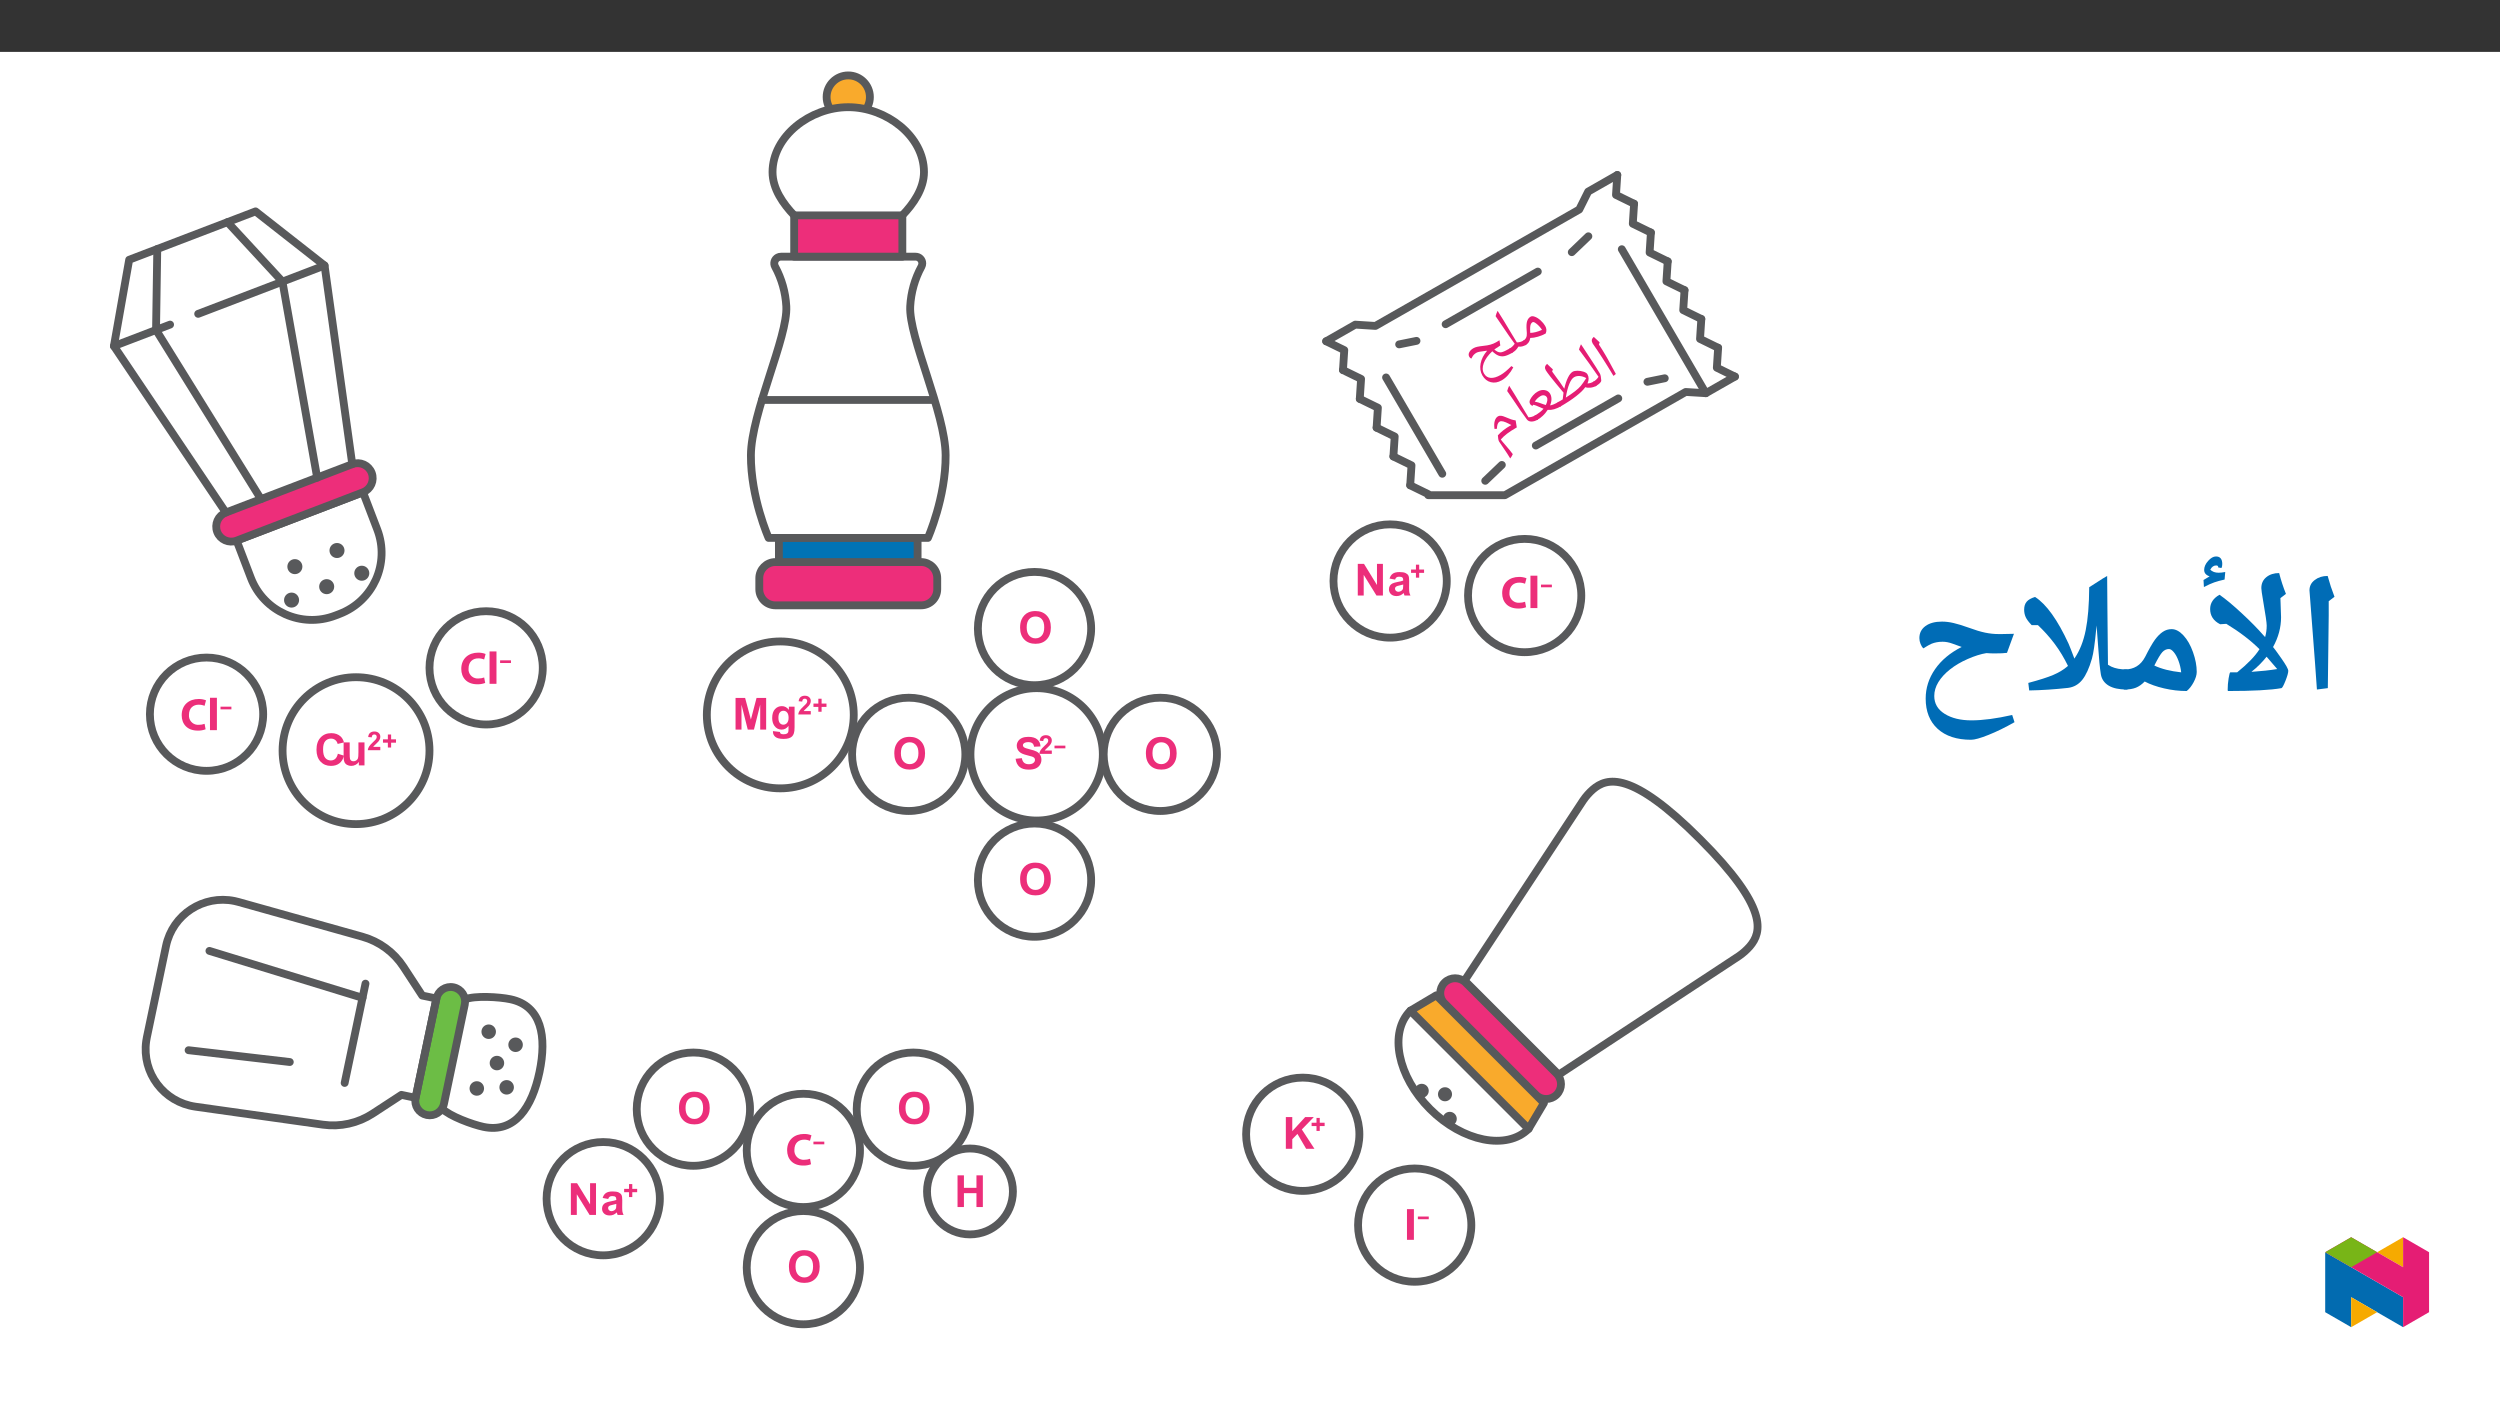 ﻿<?xml version="1.0" encoding="utf-8"?>
<svg xmlns="http://www.w3.org/2000/svg" xmlns:xlink="http://www.w3.org/1999/xlink" viewBox="0 0 960 540" version="1.1">
  <rect x="0" y="0" width="960" height="540" fill="#333333" stroke="none"/>
  <defs>
    <g>
      <symbol overflow="visible" id="glyph0-0">
        <path style="stroke:none;" d="M 2.125 0 L 2.125 -10.625 L 10.625 -10.625 L 10.625 0 Z M 2.391 -0.266 L 10.359 -0.266 L 10.359 -10.359 L 2.391 -10.359 Z M 2.391 -0.266 " />
      </symbol>
      <symbol overflow="visible" id="glyph0-1">
        <path style="stroke:none;" d="M 1.266 0 L 1.266 -12.172 L 3.656 -12.172 L 8.641 -4.047 L 8.641 -12.172 L 10.922 -12.172 L 10.922 0 L 8.453 0 L 3.547 -7.938 L 3.547 0 Z M 1.266 0 " />
      </symbol>
      <symbol overflow="visible" id="glyph0-2">
        <path style="stroke:none;" d="M 2.969 -6.125 L 0.844 -6.516 C 1.082 -7.359 1.492 -7.984 2.078 -8.391 C 2.66 -8.805 3.523 -9.016 4.672 -9.016 C 5.703 -9.016 6.473 -8.891 6.984 -8.641 C 7.492 -8.398 7.852 -8.086 8.062 -7.703 C 8.27 -7.328 8.375 -6.633 8.375 -5.625 L 8.344 -2.891 C 8.344 -2.117 8.379 -1.547 8.453 -1.172 C 8.535 -0.805 8.676 -0.414 8.875 0 L 6.578 0 C 6.516 -0.156 6.438 -0.383 6.344 -0.688 C 6.312 -0.82 6.285 -0.914 6.266 -0.969 C 5.867 -0.57 5.441 -0.273 4.984 -0.078 C 4.535 0.109 4.051 0.203 3.531 0.203 C 2.625 0.203 1.91 -0.039 1.391 -0.531 C 0.867 -1.031 0.609 -1.656 0.609 -2.406 C 0.609 -2.906 0.723 -3.348 0.953 -3.734 C 1.191 -4.129 1.523 -4.43 1.953 -4.641 C 2.391 -4.848 3.008 -5.031 3.812 -5.188 C 4.906 -5.383 5.66 -5.57 6.078 -5.75 L 6.078 -5.984 C 6.078 -6.43 5.969 -6.75 5.75 -6.938 C 5.531 -7.133 5.113 -7.234 4.5 -7.234 C 4.082 -7.234 3.754 -7.148 3.516 -6.984 C 3.285 -6.816 3.102 -6.531 2.969 -6.125 Z M 6.078 -4.234 C 5.785 -4.129 5.312 -4.008 4.656 -3.875 C 4.008 -3.738 3.586 -3.602 3.391 -3.469 C 3.086 -3.25 2.938 -2.973 2.938 -2.641 C 2.938 -2.316 3.055 -2.035 3.297 -1.797 C 3.547 -1.555 3.859 -1.438 4.234 -1.438 C 4.648 -1.438 5.051 -1.578 5.438 -1.859 C 5.719 -2.066 5.906 -2.32 6 -2.625 C 6.051 -2.832 6.078 -3.211 6.078 -3.766 Z M 6.078 -4.234 " />
      </symbol>
      <symbol overflow="visible" id="glyph0-3">
        <path style="stroke:none;" d="M 1.203 0 L 1.203 -12.172 L 4.875 -12.172 L 7.094 -3.875 L 9.266 -12.172 L 12.953 -12.172 L 12.953 0 L 10.672 0 L 10.672 -9.578 L 8.266 0 L 5.891 0 L 3.484 -9.578 L 3.484 0 Z M 1.203 0 " />
      </symbol>
      <symbol overflow="visible" id="glyph0-4">
        <path style="stroke:none;" d="M 1 0.578 L 3.672 0.906 C 3.711 1.219 3.812 1.43 3.969 1.547 C 4.195 1.711 4.547 1.797 5.016 1.797 C 5.629 1.797 6.086 1.703 6.391 1.516 C 6.598 1.398 6.754 1.207 6.859 0.938 C 6.93 0.738 6.969 0.379 6.969 -0.141 L 6.969 -1.422 C 6.27 -0.473 5.391 0 4.328 0 C 3.141 0 2.203 -0.5 1.516 -1.5 C 0.973 -2.289 0.703 -3.273 0.703 -4.453 C 0.703 -5.93 1.055 -7.062 1.766 -7.844 C 2.473 -8.625 3.359 -9.016 4.422 -9.016 C 5.504 -9.016 6.398 -8.535 7.109 -7.578 L 7.109 -8.812 L 9.297 -8.812 L 9.297 -0.906 C 9.297 0.133 9.207 0.91 9.031 1.422 C 8.863 1.941 8.625 2.348 8.312 2.641 C 8.008 2.93 7.598 3.16 7.078 3.328 C 6.555 3.492 5.898 3.578 5.109 3.578 C 3.617 3.578 2.562 3.32 1.938 2.812 C 1.312 2.301 1 1.648 1 0.859 C 1 0.785 1 0.691 1 0.578 Z M 3.094 -4.594 C 3.094 -3.656 3.27 -2.969 3.625 -2.531 C 3.988 -2.102 4.438 -1.891 4.969 -1.891 C 5.539 -1.891 6.02 -2.109 6.406 -2.547 C 6.801 -2.992 7 -3.656 7 -4.531 C 7 -5.445 6.812 -6.125 6.438 -6.562 C 6.062 -7.008 5.586 -7.234 5.016 -7.234 C 4.453 -7.234 3.988 -7.016 3.625 -6.578 C 3.27 -6.141 3.094 -5.477 3.094 -4.594 Z M 3.094 -4.594 " />
      </symbol>
      <symbol overflow="visible" id="glyph0-5">
        <path style="stroke:none;" d="M 0.609 -3.953 L 3 -4.188 C 3.145 -3.383 3.438 -2.797 3.875 -2.422 C 4.32 -2.047 4.914 -1.859 5.656 -1.859 C 6.445 -1.859 7.039 -2.023 7.438 -2.359 C 7.844 -2.691 8.047 -3.082 8.047 -3.531 C 8.047 -3.82 7.961 -4.066 7.797 -4.266 C 7.629 -4.473 7.336 -4.648 6.922 -4.797 C 6.629 -4.898 5.973 -5.078 4.953 -5.328 C 3.629 -5.648 2.703 -6.051 2.172 -6.531 C 1.422 -7.195 1.047 -8.016 1.047 -8.984 C 1.047 -9.598 1.223 -10.176 1.578 -10.719 C 1.93 -11.258 2.438 -11.672 3.094 -11.953 C 3.758 -12.234 4.562 -12.375 5.5 -12.375 C 7.02 -12.375 8.164 -12.039 8.938 -11.375 C 9.719 -10.707 10.125 -9.812 10.156 -8.688 L 7.703 -8.578 C 7.598 -9.203 7.375 -9.648 7.031 -9.922 C 6.688 -10.203 6.164 -10.344 5.469 -10.344 C 4.758 -10.344 4.203 -10.195 3.797 -9.906 C 3.535 -9.719 3.406 -9.461 3.406 -9.141 C 3.406 -8.859 3.523 -8.613 3.766 -8.406 C 4.078 -8.145 4.828 -7.875 6.016 -7.594 C 7.211 -7.312 8.098 -7.02 8.672 -6.719 C 9.242 -6.414 9.691 -6.004 10.016 -5.484 C 10.348 -4.961 10.516 -4.316 10.516 -3.547 C 10.516 -2.848 10.316 -2.191 9.922 -1.578 C 9.535 -0.973 8.988 -0.52 8.281 -0.219 C 7.57 0.07 6.691 0.219 5.641 0.219 C 4.098 0.219 2.914 -0.133 2.094 -0.844 C 1.27 -1.562 0.773 -2.598 0.609 -3.953 Z M 0.609 -3.953 " />
      </symbol>
      <symbol overflow="visible" id="glyph0-6">
        <path style="stroke:none;" d="M 0.734 -6.016 C 0.734 -7.254 0.922 -8.289 1.297 -9.125 C 1.566 -9.75 1.941 -10.305 2.422 -10.797 C 2.898 -11.285 3.426 -11.648 4 -11.891 C 4.758 -12.211 5.633 -12.375 6.625 -12.375 C 8.414 -12.375 9.848 -11.816 10.922 -10.703 C 12.004 -9.598 12.547 -8.051 12.547 -6.062 C 12.547 -4.102 12.008 -2.566 10.938 -1.453 C 9.875 -0.348 8.445 0.203 6.656 0.203 C 4.844 0.203 3.398 -0.348 2.328 -1.453 C 1.266 -2.555 0.734 -4.078 0.734 -6.016 Z M 3.266 -6.094 C 3.266 -4.719 3.582 -3.672 4.219 -2.953 C 4.863 -2.242 5.676 -1.891 6.656 -1.891 C 7.633 -1.891 8.438 -2.242 9.062 -2.953 C 9.688 -3.66 10 -4.719 10 -6.125 C 10 -7.52 9.691 -8.562 9.078 -9.25 C 8.473 -9.938 7.664 -10.281 6.656 -10.281 C 5.633 -10.281 4.812 -9.93 4.188 -9.234 C 3.57 -8.535 3.266 -7.488 3.266 -6.094 Z M 3.266 -6.094 " />
      </symbol>
      <symbol overflow="visible" id="glyph0-7">
        <path style="stroke:none;" d="M 9.016 -4.469 L 11.406 -3.719 C 11.039 -2.395 10.43 -1.41 9.578 -0.766 C 8.734 -0.117 7.656 0.203 6.344 0.203 C 4.727 0.203 3.398 -0.348 2.359 -1.453 C 1.328 -2.555 0.812 -4.066 0.812 -5.984 C 0.812 -8.004 1.332 -9.57 2.375 -10.688 C 3.414 -11.812 4.789 -12.375 6.5 -12.375 C 7.988 -12.375 9.195 -11.938 10.125 -11.062 C 10.676 -10.539 11.094 -9.789 11.375 -8.812 L 8.938 -8.234 C 8.789 -8.867 8.488 -9.367 8.031 -9.734 C 7.582 -10.098 7.031 -10.281 6.375 -10.281 C 5.469 -10.281 4.734 -9.953 4.172 -9.297 C 3.617 -8.648 3.344 -7.602 3.344 -6.156 C 3.344 -4.625 3.617 -3.531 4.172 -2.875 C 4.723 -2.219 5.441 -1.891 6.328 -1.891 C 6.984 -1.891 7.547 -2.098 8.016 -2.516 C 8.484 -2.93 8.816 -3.582 9.016 -4.469 Z M 9.016 -4.469 " />
      </symbol>
      <symbol overflow="visible" id="glyph0-8">
        <path style="stroke:none;" d="M 7.016 0 L 7.016 -1.312 C 6.703 -0.844 6.281 -0.473 5.75 -0.203 C 5.227 0.066 4.676 0.203 4.094 0.203 C 3.508 0.203 2.977 0.07 2.5 -0.188 C 2.031 -0.445 1.691 -0.812 1.484 -1.281 C 1.273 -1.758 1.172 -2.41 1.172 -3.234 L 1.172 -8.812 L 3.5 -8.812 L 3.5 -4.766 C 3.5 -3.523 3.539 -2.766 3.625 -2.484 C 3.719 -2.203 3.875 -1.977 4.094 -1.812 C 4.32 -1.656 4.613 -1.578 4.969 -1.578 C 5.363 -1.578 5.719 -1.688 6.031 -1.906 C 6.352 -2.125 6.57 -2.395 6.688 -2.719 C 6.801 -3.039 6.859 -3.832 6.859 -5.094 L 6.859 -8.812 L 9.188 -8.812 L 9.188 0 Z M 7.016 0 " />
      </symbol>
      <symbol overflow="visible" id="glyph0-9">
        <path style="stroke:none;" d="M 1.25 0 L 1.25 -12.172 L 3.703 -12.172 L 3.703 -7.375 L 8.516 -7.375 L 8.516 -12.172 L 10.969 -12.172 L 10.969 0 L 8.516 0 L 8.516 -5.328 L 3.703 -5.328 L 3.703 0 Z M 1.25 0 " />
      </symbol>
      <symbol overflow="visible" id="glyph0-10">
        <path style="stroke:none;" d="M 1.266 0 L 1.266 -12.172 L 3.734 -12.172 L 3.734 -6.766 L 8.688 -12.172 L 12 -12.172 L 7.406 -7.422 L 12.25 0 L 9.062 0 L 5.719 -5.719 L 3.734 -3.672 L 3.734 0 Z M 1.266 0 " />
      </symbol>
      <symbol overflow="visible" id="glyph1-0">
        <path style="stroke:none;" d="M 1.25 0 L 1.25 -6.25 L 6.25 -6.25 L 6.25 0 Z M 1.406 -0.156 L 6.094 -0.156 L 6.094 -6.094 L 1.406 -6.094 Z M 1.406 -0.156 " />
      </symbol>
      <symbol overflow="visible" id="glyph1-1">
        <path style="stroke:none;" d="M 2.297 -1.031 L 2.297 -2.891 L 0.422 -2.891 L 0.422 -4.172 L 2.297 -4.172 L 2.297 -6.031 L 3.547 -6.031 L 3.547 -4.172 L 5.422 -4.172 L 5.422 -2.891 L 3.547 -2.891 L 3.547 -1.031 Z M 2.297 -1.031 " />
      </symbol>
      <symbol overflow="visible" id="glyph1-2">
        <path style="stroke:none;" d="M 5.062 -1.281 L 5.062 0 L 0.25 0 C 0.301 -0.477 0.457 -0.93 0.719 -1.359 C 0.977 -1.797 1.492 -2.375 2.266 -3.094 C 2.879 -3.664 3.258 -4.055 3.406 -4.266 C 3.594 -4.547 3.688 -4.82 3.688 -5.094 C 3.688 -5.406 3.602 -5.641 3.438 -5.797 C 3.27 -5.961 3.039 -6.047 2.75 -6.047 C 2.469 -6.047 2.238 -5.957 2.062 -5.781 C 1.895 -5.613 1.801 -5.332 1.781 -4.938 L 0.406 -5.062 C 0.488 -5.82 0.742 -6.363 1.172 -6.688 C 1.609 -7.02 2.145 -7.188 2.781 -7.188 C 3.488 -7.188 4.047 -6.992 4.453 -6.609 C 4.859 -6.234 5.062 -5.766 5.062 -5.203 C 5.062 -4.879 5.004 -4.57 4.891 -4.281 C 4.773 -3.988 4.594 -3.68 4.344 -3.359 C 4.176 -3.148 3.875 -2.844 3.438 -2.438 C 3 -2.039 2.723 -1.773 2.609 -1.641 C 2.492 -1.516 2.398 -1.395 2.328 -1.281 Z M 5.062 -1.281 " />
      </symbol>
      <symbol overflow="visible" id="glyph2-0">
        <path style="stroke:none;" d="M 1.078 -0.625 L -7.844 -16.078 L 0.828 -21.078 L 9.75 -5.625 Z M 1.531 -2.266 L 8.109 -6.062 L 0.375 -19.438 L -6.203 -15.641 Z M 1.531 -2.266 " />
      </symbol>
      <symbol overflow="visible" id="glyph2-1">
        <path style="stroke:none;" d="M 0 0 C -0.113 0.062 -0.203 0.035 -0.266 -0.078 L -1.016 -1.375 C -1.086 -1.5 -1.066 -1.594 -0.953 -1.656 C -0.398 -1.969 -0.008 -2.363 0.219 -2.844 C 0.445 -3.32 0.539 -3.914 0.5 -4.625 L 0.422 -5.734 C 0.297 -7.242 0.359 -8.395 0.609 -9.188 C 0.859 -9.977 1.301 -10.555 1.938 -10.922 C 2.352 -11.172 2.922 -11.156 3.641 -10.875 C 4.359 -10.602 5.078 -10.141 5.797 -9.484 C 6.523 -8.828 7.109 -8.117 7.547 -7.359 C 7.805 -6.91 7.957 -6.457 8 -6 C 8.051 -5.551 7.969 -5.039 7.75 -4.469 C 6.883 -3.969 5.895 -3.555 4.781 -3.234 C 3.664 -2.91 2.676 -2.75 1.812 -2.75 C 1.727 -2.102 1.539 -1.562 1.25 -1.125 C 0.969 -0.688 0.551 -0.312 0 0 Z M 6.328 -5.859 C 5.773 -6.723 5.109 -7.473 4.328 -8.109 C 3.555 -8.754 3.016 -8.988 2.703 -8.812 C 2.43 -8.656 2.219 -8.426 2.062 -8.125 C 1.914 -7.82 1.82 -7.43 1.781 -6.953 C 1.738 -6.473 1.75 -5.719 1.812 -4.688 C 3.145 -4.719 4.648 -5.109 6.328 -5.859 Z M 0.484 -11.5 Z M 5.797 -2.5 Z M 5.766 -1.562 Z M 5.766 -1.562 " />
      </symbol>
      <symbol overflow="visible" id="glyph2-2">
        <path style="stroke:none;" d="M 0 0 C -0.113 0.062 -0.203 0.035 -0.266 -0.078 L -1.016 -1.375 C -1.086 -1.5 -1.066 -1.594 -0.953 -1.656 C -0.129 -2.125 0.555 -2.758 1.109 -3.562 C 0.023 -4.988 -1.789 -7.602 -4.344 -11.406 L -6.219 -14.156 C -6.051 -14.852 -5.797 -15.535 -5.453 -16.203 C -4.211 -14.285 -2.344 -11.223 0.156 -7.016 L 1.938 -4.078 C 2.812 -4.078 3.676 -4.32 4.531 -4.812 C 4.656 -4.883 4.754 -4.859 4.828 -4.734 L 5.578 -3.438 C 5.641 -3.32 5.609 -3.227 5.484 -3.156 C 4.422 -2.551 3.441 -2.328 2.547 -2.484 C 2.191 -1.891 1.832 -1.414 1.469 -1.062 C 1.113 -0.707 0.625 -0.352 0 0 Z M 3.516 -0.531 Z M -7.281 -16.578 Z M -7.281 -16.578 " />
      </symbol>
      <symbol overflow="visible" id="glyph2-3">
        <path style="stroke:none;" d="M 3.047 0.312 C 2.273 -1.031 2.051 -2.555 2.375 -4.266 C 2.695 -5.984 3.531 -7.617 4.875 -9.172 L 4.25 -9.109 C 3.227 -8.992 2.461 -8.883 1.953 -8.781 C 1.441 -8.688 1.035 -8.551 0.734 -8.375 C 0.023 -7.969 -0.5 -7.43 -0.844 -6.766 L -1.172 -6.156 C -1.504 -6.238 -1.77 -6.457 -1.969 -6.812 C -2.289 -7.363 -2.301 -7.941 -2 -8.547 C -1.707 -9.16 -1.172 -9.691 -0.391 -10.141 C 0.016 -10.379 0.508 -10.562 1.094 -10.688 C 1.676 -10.82 2.504 -10.945 3.578 -11.062 C 5.484 -11.238 7.023 -11.672 8.203 -12.359 L 8.547 -12.547 L 9.609 -13.203 L 9.938 -11.188 C 9.551 -10.883 9.145 -10.609 8.719 -10.359 L 8.359 -10.156 L 7.625 -9.625 L 8.281 -9.156 C 8.969 -8.656 9.656 -8.461 10.344 -8.578 C 11.031 -8.703 12.133 -9.207 13.656 -10.094 C 13.781 -10.156 13.879 -10.125 13.953 -10 L 14.703 -8.703 C 14.766 -8.586 14.734 -8.5 14.609 -8.438 C 13.316 -7.688 12.27 -7.238 11.469 -7.094 C 10.676 -6.945 9.914 -7.02 9.188 -7.312 C 8.457 -7.613 7.68 -8.164 6.859 -8.969 C 5.254 -7.477 4.16 -5.957 3.578 -4.406 C 3.004 -2.852 3.039 -1.516 3.688 -0.391 C 4.27 0.617 5.113 1.164 6.219 1.25 C 7.32 1.344 8.602 0.969 10.062 0.125 C 11.289 -0.582 12.664 -1.719 14.188 -3.281 L 14.922 -2.766 C 13.672 -0.441 12.203 1.203 10.516 2.172 C 9.055 3.016 7.645 3.258 6.281 2.906 C 4.926 2.562 3.848 1.695 3.047 0.312 Z M 2.312 -13.109 Z M 4.688 4.875 Z M 7.375 -3.781 Z M 11.125 3.219 Z M 11.125 3.219 " />
      </symbol>
      <symbol overflow="visible" id="glyph2-4">
        <path style="stroke:none;" d="M -0.75 -9.188 L 0.031 -7.828 C 0.832 -6.43 1.879 -4.504 3.172 -2.047 L 2.266 -1.297 C -0.742 -6.305 -3.363 -10.391 -5.594 -13.547 L -5.766 -13.828 C -6.023 -14.285 -6.117 -14.719 -6.047 -15.125 C -5.984 -15.531 -5.734 -15.922 -5.297 -16.297 C -5.223 -16.223 -5.148 -16.148 -5.078 -16.078 C -5.016 -16.016 -4.336 -15.383 -3.047 -14.188 L -3.328 -13.359 L -3.266 -13.25 C -2.285 -11.75 -1.445 -10.395 -0.75 -9.188 Z M -6.359 -17.109 Z M 3.484 -0.516 Z M 3.484 -0.516 " />
      </symbol>
      <symbol overflow="visible" id="glyph2-5">
        <path style="stroke:none;" d="M -0.031 0.016 C -0.156 0.086 -0.25 0.066 -0.312 -0.047 L -1.062 -1.344 C -1.133 -1.469 -1.109 -1.566 -0.984 -1.641 C -0.109 -2.141 0.582 -2.789 1.094 -3.594 C -1.406 -7.25 -3.906 -10.734 -6.406 -14.047 C -6.227 -14.711 -5.973 -15.395 -5.641 -16.094 C -4.68 -14.594 -3.391 -12.625 -1.766 -10.188 C -0.41 -8.145 0.719 -6.359 1.625 -4.828 C 1.77 -4.578 1.883 -4.207 1.969 -3.719 C 2.062 -3.227 2.117 -2.727 2.141 -2.219 C 2.16 -1.57 1.438 -0.828 -0.031 0.016 Z M -7.281 -16.578 Z M 2.953 -0.859 Z M 3.234 -0.375 Z M 3.234 -0.375 " />
      </symbol>
      <symbol overflow="visible" id="glyph2-6">
        <path style="stroke:none;" d="M 10.406 -12.438 C 11.02 -11.375 11.031 -10.188 10.438 -8.875 C 11.238 -8.906 12.039 -9.156 12.844 -9.625 C 12.969 -9.695 13.066 -9.672 13.141 -9.547 L 13.891 -8.25 C 13.953 -8.133 13.922 -8.039 13.797 -7.969 C 13.148 -7.594 12.426 -7.359 11.625 -7.266 C 10.832 -7.18 10.156 -7.242 9.594 -7.453 C 8.875 -6.422 7.707 -5.273 6.094 -4.016 C 4.488 -2.754 2.457 -1.414 0 0 C -0.113 0.062 -0.203 0.035 -0.266 -0.078 L -1.016 -1.375 C -1.086 -1.5 -1.066 -1.594 -0.953 -1.656 L 0.828 -2.703 L 0.922 -2.75 C 0.992 -3.645 1.098 -4.516 1.234 -5.359 L -1.562 -8.719 C -2.289 -9.562 -3.055 -10.508 -3.859 -11.562 C -4.672 -12.613 -5.234 -13.391 -5.547 -13.891 C -5.816 -14.359 -5.922 -14.789 -5.859 -15.188 C -5.805 -15.594 -5.551 -16 -5.094 -16.406 C -4.656 -15.957 -4.266 -15.582 -3.922 -15.281 L -2.859 -14.297 L -3.141 -13.469 L -3.078 -13.375 C -2.891 -13.113 -2.426 -12.473 -1.688 -11.453 C -0.957 -10.43 -0.473 -9.773 -0.234 -9.484 C 0.734 -8.078 1.32 -7.207 1.531 -6.875 C 1.914 -8.594 2.383 -10.008 2.938 -11.125 C 3.488 -12.25 4.094 -13.004 4.75 -13.391 C 5.164 -13.629 5.766 -13.754 6.547 -13.766 C 7.336 -13.773 8.117 -13.656 8.891 -13.406 C 9.672 -13.156 10.176 -12.832 10.406 -12.438 Z M 9.969 -10.938 C 9.125 -11.406 8.289 -11.672 7.469 -11.734 C 6.645 -11.805 5.914 -11.656 5.281 -11.281 C 4.613 -10.906 4 -10.031 3.438 -8.656 C 2.883 -7.281 2.441 -5.547 2.109 -3.453 C 3.492 -4.328 4.664 -5.133 5.625 -5.875 C 6.582 -6.613 7.32 -7.297 7.844 -7.922 C 8.375 -8.555 9.082 -9.562 9.969 -10.938 Z M 3.578 -14.953 Z M 8.094 -3.828 Z M 8.375 -3.344 Z M 8.375 -3.344 " />
      </symbol>
      <symbol overflow="visible" id="glyph2-7">
        <path style="stroke:none;" d="M 9.109 -5.25 C 7.297 -4.207 5.691 -3.754 4.297 -3.891 L 4.078 -3.906 L 3.922 -3.672 C 2.953 -2.172 1.656 -0.953 0.031 -0.016 C -0.102 0.055 -0.207 0.023 -0.281 -0.109 L -1 -1.359 C -1.082 -1.492 -1.055 -1.598 -0.922 -1.672 C 0.566 -2.535 1.703 -3.422 2.484 -4.328 L 1.812 -4.594 C 0.77 -5.082 0.031 -5.398 -0.406 -5.547 C -0.844 -5.703 -1.219 -5.801 -1.531 -5.844 L -1.734 -5.406 C -2.16 -5.551 -2.473 -5.801 -2.672 -6.156 C -2.973 -6.664 -2.969 -7.227 -2.656 -7.844 C -2.344 -8.457 -1.941 -9.031 -1.453 -9.562 C -0.961 -10.102 -0.406 -10.551 0.219 -10.906 C 1.145 -11.445 2.062 -11.633 2.969 -11.469 C 3.883 -11.312 4.566 -10.848 5.016 -10.078 C 5.254 -9.66 5.406 -9.219 5.469 -8.75 C 5.539 -8.281 5.547 -7.812 5.484 -7.344 C 5.43 -6.875 5.273 -6.297 5.016 -5.609 C 5.766 -5.703 6.812 -6.133 8.156 -6.906 C 8.301 -6.988 8.414 -6.961 8.5 -6.828 L 9.219 -5.578 C 9.289 -5.441 9.254 -5.332 9.109 -5.25 Z M 3.75 -8.719 C 3.52 -9.125 3.176 -9.367 2.719 -9.453 C 2.27 -9.547 1.801 -9.453 1.312 -9.172 C 0.426 -8.66 -0.305 -7.957 -0.891 -7.062 C -0.109 -6.938 1.016 -6.594 2.484 -6.031 C 2.754 -5.914 3.047 -5.82 3.359 -5.75 C 3.648 -6.344 3.836 -6.898 3.922 -7.422 C 4.004 -7.953 3.945 -8.383 3.75 -8.719 Z M -0.703 -11.797 Z M 5.141 -2.109 Z M 5.422 -1.625 Z M 5.422 -1.625 " />
      </symbol>
      <symbol overflow="visible" id="glyph2-8">
        <path style="stroke:none;" d="M 5 -4.844 L 5.75 -3.547 C 5.812 -3.43 5.785 -3.336 5.672 -3.266 C 4.816 -2.773 4.008 -2.535 3.25 -2.547 C 2.5 -2.555 1.922 -2.832 1.516 -3.375 C 0.211 -5.094 -1.672 -7.805 -4.141 -11.516 L -6.031 -14.266 C -5.875 -14.91 -5.617 -15.594 -5.266 -16.312 C -3.898 -14.176 -2.031 -11.113 0.344 -7.125 L 2.141 -4.172 C 3.023 -4.191 3.883 -4.441 4.719 -4.922 C 4.832 -4.992 4.926 -4.969 5 -4.844 Z M -6.547 -17 Z M 4.391 -1.031 Z M 4.391 -1.031 " />
      </symbol>
      <symbol overflow="visible" id="glyph2-9">
        <path style="stroke:none;" d="M 6.672 3.875 C 6.453 4.414 6.125 4.969 5.688 5.531 C 5.039 4.414 4.191 3.109 3.141 1.609 C 2.16 0.211 1.582 -0.641 1.406 -0.953 C 1.25 -1.223 1.141 -1.57 1.078 -2 C 1.023 -2.438 0.977 -2.883 0.938 -3.344 C 1.594 -4.062 2.301 -4.719 3.062 -5.312 C 3.82 -5.914 4.836 -6.582 6.109 -7.312 L 5.281 -7.703 C 3.5 -8.691 2.281 -9 1.625 -8.625 C 1.281 -8.426 1.023 -8.109 0.859 -7.672 C 0.691 -7.234 0.594 -6.629 0.562 -5.859 L -0.344 -5.797 C -0.531 -6.992 -0.504 -8.016 -0.266 -8.859 C -0.023 -9.703 0.395 -10.301 1 -10.656 C 1.32 -10.844 1.707 -10.91 2.156 -10.859 C 2.602 -10.816 3.145 -10.656 3.781 -10.375 C 4.633 -10.008 5.367 -9.719 5.984 -9.5 C 6.609 -9.289 7.203 -9.148 7.766 -9.078 L 8.203 -6.391 C 6.672 -5.516 5.422 -4.707 4.453 -3.969 C 3.492 -3.227 2.695 -2.488 2.062 -1.75 L 2.766 -0.844 L 3.938 0.516 C 5.031 1.773 5.941 2.895 6.672 3.875 Z M -0.172 -11.391 Z M 6.969 -2.578 Z M 6.969 -2.578 " />
      </symbol>
      <symbol overflow="visible" id="glyph3-0">
        <path style="stroke:none;" d="M 6.125 -46.406 L 32.812 -46.406 L 32.812 0 L 6.125 0 Z M 9.422 -3.297 L 29.516 -3.297 L 29.516 -43.094 L 9.422 -43.094 Z M 9.422 -3.297 " />
      </symbol>
      <symbol overflow="visible" id="glyph3-1">
        <path style="stroke:none;" d="M 12.375 -29.047 L 12.031 -1.109 L 7.844 -0.578 L 7.109 -10.891 L 4.984 -38.656 C 4.984 -40.281 5.66 -41.609 7.016 -42.641 C 8.367 -43.672 10.02 -44.188 11.969 -44.188 C 12.707 -41.445 13.582 -38.781 14.594 -36.188 L 12.375 -34.5 Z M 9.203 -47.359 Z M 9.812 3.75 Z M 9.812 3.75 " />
      </symbol>
      <symbol overflow="visible" id="glyph3-2">
        <path style="stroke:none;" d="M 9.109 0 C 9.004 0 8.953 -0.18 8.953 -0.547 C 8.953 -1.898 9.07 -3.344 9.312 -4.875 C 9.562 -6.406 9.781 -7.172 9.969 -7.172 L 12.594 -7.172 C 16.656 -10.453 19.516 -13.414 21.172 -16.062 C 17.805 -19.426 13.562 -22.672 8.438 -25.797 L 6.062 -25.641 C 3.5 -26.93 2.219 -28.879 2.219 -31.484 C 2.219 -33.785 3.414 -35.613 5.812 -36.969 C 8.113 -35.383 10.969 -33.008 14.375 -29.844 C 17.781 -26.688 20.594 -23.828 22.812 -21.266 L 23.328 -20.719 C 23.734 -22.113 23.938 -23.586 23.938 -25.141 C 23.938 -26.211 23.477 -29.383 22.562 -34.656 C 22.102 -37.301 21.875 -38.922 21.875 -39.516 C 21.875 -41.273 22.516 -42.676 23.797 -43.719 C 25.086 -44.77 26.727 -45.297 28.719 -45.297 C 29.414 -42.547 30.285 -39.879 31.328 -37.297 L 29.203 -35.672 L 29.453 -28.344 C 29.453 -24.426 28.426 -20.609 26.375 -16.891 C 26.707 -16.547 27.766 -15.102 29.547 -12.562 C 31.328 -10.031 32.219 -8.426 32.219 -7.75 C 32.219 -6.988 31.859 -5.707 31.141 -3.906 C 30.422 -2.102 29.91 -1.172 29.609 -1.109 C 25.441 -0.367 18.609 0 9.109 0 Z M 18.094 -7.391 L 18.438 -7.391 C 22.008 -7.629 25.188 -7.977 27.969 -8.438 L 23.906 -13.172 C 22.188 -11.016 20.25 -9.086 18.094 -7.391 Z M 24.375 -48.469 Z M 4.156 -40.156 Z M 27.234 3.75 Z M 12.5 3.75 Z M 5.312 -47.453 L 5.312 -47.609 C 5.312 -48.016 5.047 -48.219 4.516 -48.219 C 3.586 -48.219 2.836 -47.676 2.266 -46.594 C 3.047 -45.812 4.113 -45.422 5.469 -45.422 C 6.207 -45.422 7.055 -45.516 8.016 -45.703 L 7.766 -42.812 C 6.191 -42.457 4.867 -42.094 3.797 -41.719 C 2.734 -41.352 1.41 -40.754 -0.172 -39.922 L -0.328 -42.625 L 2.016 -44.031 C 0.617 -44.508 -0.078 -45.332 -0.078 -46.5 C -0.078 -47.664 0.426 -48.816 1.438 -49.953 C 2.457 -51.098 3.461 -51.672 4.453 -51.672 C 6.066 -51.672 6.875 -50.695 6.875 -48.75 C 6.875 -48.156 6.773 -47.648 6.578 -47.234 Z M 2.875 -54.219 Z M 4.266 -40.25 Z M 4.266 -40.25 " />
      </symbol>
      <symbol overflow="visible" id="glyph3-3">
        <path style="stroke:none;" d="M 0 -0.578 C -0.363 -0.578 -0.547 -0.754 -0.547 -1.109 L -0.547 -7.75 C -0.547 -8.102 -0.363 -8.281 0 -8.281 C 3.551 -8.281 6.164 -9.879 7.844 -13.078 C 9.406 -16.18 10.672 -18.395 11.641 -19.719 C 12.617 -21.039 13.625 -22.047 14.656 -22.734 C 15.695 -23.422 16.82 -23.766 18.031 -23.766 C 19.57 -23.766 21.094 -22.953 22.594 -21.328 C 24.094 -19.703 25.312 -17.555 26.25 -14.891 C 27.195 -12.223 27.672 -9.703 27.672 -7.328 C 27.672 -6.191 27.281 -4.883 26.5 -3.406 C 25.719 -1.938 24.828 -0.801 23.828 0 C 20.93 0 18.031 -0.336 15.125 -1.016 C 12.219 -1.691 9.738 -2.57 7.688 -3.656 C 6.625 -2.551 5.504 -1.758 4.328 -1.281 C 3.16 -0.812 1.719 -0.578 0 -0.578 Z M 21.703 -7.172 C 21.535 -8.734 21.191 -10.207 20.672 -11.594 C 20.16 -12.977 19.566 -14.078 18.891 -14.891 C 18.211 -15.711 17.586 -16.125 17.016 -16.125 C 16.055 -16.125 15.211 -15.734 14.484 -14.953 C 13.754 -14.172 12.723 -12.445 11.391 -9.781 C 14.098 -8.488 17.535 -7.617 21.703 -7.172 Z M 16.062 -28.531 Z M 16.953 3.75 Z M 16.953 3.75 " />
      </symbol>
      <symbol overflow="visible" id="glyph3-4">
        <path style="stroke:none;" d="M 4.156 -0.219 L 3.812 -3.109 C 8.102 -4.254 11.305 -5.281 13.422 -6.188 C 15.535 -7.094 17.301 -8.148 18.719 -9.359 L 19.047 -9.656 C 17.547 -12.738 15.863 -15.531 14 -18.031 C 12.133 -20.539 9.973 -22.961 7.516 -25.297 L 5.109 -25.297 C 3.984 -26.461 3.219 -27.488 2.812 -28.375 C 2.414 -29.258 2.219 -30.211 2.219 -31.234 C 2.219 -32.504 2.535 -33.52 3.172 -34.281 C 3.805 -35.039 4.883 -35.656 6.406 -36.125 C 10.77 -33.32 15.066 -27.32 19.297 -18.125 C 19.723 -17.145 20.461 -15.25 21.516 -12.438 L 21.672 -12.703 C 23.617 -15.598 25.016 -19.156 25.859 -23.375 C 26.711 -27.594 27.16 -33.086 27.203 -39.859 C 27.961 -40.305 29.07 -41.016 30.531 -41.984 C 31.738 -42.797 32.926 -43.531 34.094 -44.188 L 34.188 -31.734 L 34.406 -10.094 L 35.703 -9.359 C 37.266 -8.641 39.211 -8.281 41.547 -8.281 C 41.922 -8.281 42.109 -8.102 42.109 -7.75 L 42.109 -1.109 C 42.109 -0.754 41.922 -0.578 41.547 -0.578 C 38.609 -0.578 36.305 -1.082 34.641 -2.094 C 32.984 -3.113 31.992 -4.551 31.672 -6.406 C 31.273 -8.926 30.938 -12.391 30.656 -16.797 C 30.426 -20.129 30.219 -22.922 30.031 -25.172 L 29.859 -23.453 C 29.359 -18.117 28.82 -14.445 28.25 -12.438 C 27.188 -8.758 25.941 -6.035 24.516 -4.266 C 23.086 -2.504 21.273 -1.484 19.078 -1.203 C 13.91 -0.629 8.938 -0.301 4.156 -0.219 Z M 29.453 -47.359 Z M 4.156 -39.297 Z M 32.938 3.75 Z M 13.141 3.75 Z M 13.141 3.75 " />
      </symbol>
      <symbol overflow="visible" id="glyph3-5">
        <path style="stroke:none;" d="M 13.328 -18.922 C 12.461 -18.922 11.695 -18.852 11.031 -18.719 C 10.363 -18.594 9.727 -18.41 9.125 -18.172 C 8.52 -17.93 7.445 -17.332 5.906 -16.375 C 5.52 -16.758 5.172 -17.328 4.859 -18.078 C 4.555 -18.828 4.406 -19.57 4.406 -20.312 C 4.406 -22.258 5.18 -23.801 6.734 -24.938 C 8.297 -26.082 10.41 -26.656 13.078 -26.656 C 14.516 -26.656 16.004 -26.473 17.547 -26.109 C 19.098 -25.754 21.078 -25.145 23.484 -24.281 C 25.816 -23.414 27.863 -22.797 29.625 -22.422 C 31.395 -22.055 33.113 -21.875 34.781 -21.875 L 36.094 -21.875 L 40.719 -21.969 L 38.047 -14.656 C 37.016 -14.508 35.422 -14.438 33.266 -14.438 C 32.18 -14.438 31.145 -14.477 30.156 -14.562 C 28 -14.207 25.613 -13.457 23 -12.312 C 20.383 -11.164 18.113 -9.832 16.188 -8.312 C 14.258 -6.789 12.766 -5.16 11.703 -3.422 C 10.648 -1.691 10.125 0.082 10.125 1.906 C 10.125 4.82 11.457 7.109 14.125 8.766 C 16.789 10.43 20.219 11.266 24.406 11.266 C 28.758 11.266 33.973 10.578 40.047 9.203 L 40.938 11.969 C 37.363 14 34.031 15.629 30.938 16.859 C 27.852 18.098 25.625 18.719 24.25 18.719 C 18.77 18.719 14.492 17.316 11.422 14.516 C 8.359 11.711 6.828 7.836 6.828 2.891 C 6.828 -1.148 8.023 -4.906 10.422 -8.375 C 12.828 -11.844 16.238 -14.691 20.656 -16.922 L 17.047 -18.219 C 15.754 -18.688 14.516 -18.922 13.328 -18.922 Z M 22.219 -31.422 Z M 4.609 16.469 Z M 25.672 -1.594 Z M 24.25 21.906 Z M 24.25 21.906 " />
      </symbol>
    </g>
    <clipPath id="clip1">
      <rect width="23" height="23" />
    </clipPath>
    <g id="surface7" clip-path="url(#clip1)">
      <g style="fill:rgb(92.499%,17.999%,47.8%);fill-opacity:1;">
        <use xlink:href="#glyph0-1" x="0.117" y="15.689" />
        <use xlink:href="#glyph0-2" x="12.746" y="15.689" />
      </g>
    </g>
    <clipPath id="clip3">
      <path d="M 0.422 2 L 6 2 L 6 8 L 0.422 8 Z M 0.422 2 " />
    </clipPath>
    <clipPath id="clip2">
      <rect width="7" height="13" />
    </clipPath>
    <g id="surface10" clip-path="url(#clip2)">
      <g clip-path="url(#clip3)" clip-rule="nonzero">
        <g style="fill:rgb(92.499%,17.999%,47.8%);fill-opacity:1;">
          <use xlink:href="#glyph1-1" x="0.422" y="8.865" />
        </g>
      </g>
    </g>
    <clipPath id="clip4">
      <rect width="26" height="22" />
    </clipPath>
    <g id="surface13" clip-path="url(#clip4)">
      <g style="fill:rgb(92.499%,17.999%,47.8%);fill-opacity:1;">
        <use xlink:href="#glyph0-3" x="0.248" y="15.167" />
        <use xlink:href="#glyph0-4" x="14.818" y="15.167" />
      </g>
    </g>
    <clipPath id="clip6">
      <path d="M 0.277 2 L 11.906 2 L 11.906 10 L 0.277 10 Z M 0.277 2 " />
    </clipPath>
    <clipPath id="clip5">
      <rect width="12" height="14" />
    </clipPath>
    <g id="surface16" clip-path="url(#clip5)">
      <g clip-path="url(#clip6)" clip-rule="nonzero">
        <g style="fill:rgb(92.499%,17.999%,47.8%);fill-opacity:1;">
          <use xlink:href="#glyph1-2" x="0.278" y="9.342" />
          <use xlink:href="#glyph1-1" x="5.948" y="9.342" />
        </g>
      </g>
    </g>
    <clipPath id="clip8">
      <path d="M 0.387 2 L 11 2 L 11 16 L 0.387 16 Z M 0.387 2 " />
    </clipPath>
    <clipPath id="clip7">
      <rect width="13" height="22" />
    </clipPath>
    <g id="surface19" clip-path="url(#clip7)">
      <g clip-path="url(#clip8)" clip-rule="nonzero">
        <g style="fill:rgb(92.499%,17.999%,47.8%);fill-opacity:1;">
          <use xlink:href="#glyph0-5" x="0.387" y="15.321" />
        </g>
      </g>
    </g>
    <clipPath id="clip9">
      <rect width="7" height="14" />
    </clipPath>
    <g id="surface22" clip-path="url(#clip9)">
      <g style="fill:rgb(92.499%,17.999%,47.8%);fill-opacity:1;">
        <use xlink:href="#glyph1-2" x="0.832" y="9.497" />
      </g>
    </g>
    <clipPath id="clip10">
      <rect width="15" height="22" />
    </clipPath>
    <g id="surface25" clip-path="url(#clip10)">
      <g style="fill:rgb(92.499%,17.999%,47.8%);fill-opacity:1;">
        <use xlink:href="#glyph0-6" x="0.677" y="15.321" />
      </g>
    </g>
    <clipPath id="clip11">
      <rect width="14" height="22" />
    </clipPath>
    <g id="surface28" clip-path="url(#clip11)">
      <g style="fill:rgb(92.499%,17.999%,47.8%);fill-opacity:1;">
        <use xlink:href="#glyph0-6" x="0.286" y="15.321" />
      </g>
    </g>
    <clipPath id="clip12">
      <rect width="15" height="22" />
    </clipPath>
    <g id="surface31" clip-path="url(#clip12)">
      <g style="fill:rgb(92.499%,17.999%,47.8%);fill-opacity:1;">
        <use xlink:href="#glyph0-6" x="0.983" y="15.016" />
      </g>
    </g>
    <clipPath id="clip13">
      <rect width="15" height="23" />
    </clipPath>
    <g id="surface35" clip-path="url(#clip13)">
      <g style="fill:rgb(92.499%,17.999%,47.8%);fill-opacity:1;">
        <use xlink:href="#glyph0-6" x="0.983" y="15.625" />
      </g>
    </g>
    <clipPath id="clip14">
      <path d="M 315 27.457 L 336 27.457 L 336 48 L 315 48 Z M 315 27.457 " />
    </clipPath>
    <clipPath id="clip16">
      <path d="M 0.719 0.898 L 14 0.898 L 14 22.488 L 0.719 22.488 Z M 0.719 0.898 " />
    </clipPath>
    <clipPath id="clip17">
      <rect width="14" height="23" />
    </clipPath>
    <g id="surface38" clip-path="url(#clip17)">
      <g style="fill:rgb(92.499%,17.999%,47.8%);fill-opacity:1;">
        <use xlink:href="#glyph0-7" x="0.719" y="15.904" />
      </g>
    </g>
    <clipPath id="clip18">
      <path d="M 10 0.898 L 21.461 0.898 L 21.461 22.488 L 10 22.488 Z M 10 0.898 " />
    </clipPath>
    <clipPath id="clip19">
      <rect width="12" height="23" />
    </clipPath>
    <g id="surface40" clip-path="url(#clip19)">
      <g style="fill:rgb(92.499%,17.999%,47.8%);fill-opacity:1;">
        <use xlink:href="#glyph0-8" x="0.777" y="15.904" />
      </g>
    </g>
    <clipPath id="clip15">
      <rect width="22" height="23" />
    </clipPath>
    <g id="surface43" clip-path="url(#clip15)">
      <g clip-path="url(#clip16)" clip-rule="nonzero">
        <use xlink:href="#surface38" />
      </g>
      <g clip-path="url(#clip18)" clip-rule="nonzero">
        <use xlink:href="#surface40" transform="matrix(1,0,0,1,10,0)" />
      </g>
    </g>
    <clipPath id="clip21">
      <path d="M 1 1 L 12.602 1 L 12.602 10 L 1 10 Z M 1 1 " />
    </clipPath>
    <clipPath id="clip20">
      <rect width="13" height="13" />
    </clipPath>
    <g id="surface46" clip-path="url(#clip20)">
      <g clip-path="url(#clip21)" clip-rule="nonzero">
        <g style="fill:rgb(92.499%,17.999%,47.8%);fill-opacity:1;">
          <use xlink:href="#glyph1-2" x="0.974" y="9.079" />
          <use xlink:href="#glyph1-1" x="6.643" y="9.079" />
        </g>
      </g>
    </g>
    <clipPath id="clip22">
      <path d="M 42.234 79 L 137 79 L 137 199 L 42.234 199 Z M 42.234 79 " />
    </clipPath>
    <clipPath id="clip23">
      <path d="M 42.234 123 L 67 123 L 67 135 L 42.234 135 Z M 42.234 123 " />
    </clipPath>
    <clipPath id="clip24">
      <path d="M 42.234 209 L 144 209 L 144 339 L 42.234 339 Z M 42.234 209 " />
    </clipPath>
    <clipPath id="clip25">
      <rect width="15" height="23" />
    </clipPath>
    <g id="surface49" clip-path="url(#clip25)">
      <g style="fill:rgb(92.499%,17.999%,47.8%);fill-opacity:1;">
        <use xlink:href="#glyph0-6" x="0.448" y="15.566" />
      </g>
    </g>
    <clipPath id="clip26">
      <path d="M 313 398 L 432 398 L 432 510.035 L 313 510.035 Z M 313 398 " />
    </clipPath>
    <clipPath id="clip27">
      <rect width="14" height="23" />
    </clipPath>
    <g id="surface52" clip-path="url(#clip27)">
      <g style="fill:rgb(92.499%,17.999%,47.8%);fill-opacity:1;">
        <use xlink:href="#glyph0-9" x="0.444" y="15.504" />
      </g>
    </g>
    <clipPath id="clip28">
      <path d="M 244 422 L 373 422 L 373 510.035 L 244 510.035 Z M 244 422 " />
    </clipPath>
    <clipPath id="clip30">
      <path d="M 0.215 3 L 13 3 L 13 16 L 0.215 16 Z M 0.215 3 " />
    </clipPath>
    <clipPath id="clip29">
      <rect width="14" height="23" />
    </clipPath>
    <g id="surface55" clip-path="url(#clip29)">
      <g clip-path="url(#clip30)" clip-rule="nonzero">
        <g style="fill:rgb(92.499%,17.999%,47.8%);fill-opacity:1;">
          <use xlink:href="#glyph0-6" x="0.216" y="15.429" />
        </g>
      </g>
    </g>
    <clipPath id="clip31">
      <rect width="15" height="23" />
    </clipPath>
    <g id="surface58" clip-path="url(#clip31)">
      <g style="fill:rgb(92.499%,17.999%,47.8%);fill-opacity:1;">
        <use xlink:href="#glyph0-6" x="0.985" y="15.566" />
      </g>
    </g>
    <clipPath id="clip32">
      <path d="M 167 395 L 296 395 L 296 510.035 L 167 510.035 Z M 167 395 " />
    </clipPath>
    <clipPath id="clip33">
      <rect width="24" height="23" />
    </clipPath>
    <g id="surface61" clip-path="url(#clip33)">
      <g style="fill:rgb(92.499%,17.999%,47.8%);fill-opacity:1;">
        <use xlink:href="#glyph0-1" x="0.946" y="15.532" />
        <use xlink:href="#glyph0-2" x="13.575" y="15.532" />
      </g>
    </g>
    <clipPath id="clip35">
      <path d="M 0.25 3 L 6 3 L 6 9 L 0.25 9 Z M 0.25 3 " />
    </clipPath>
    <clipPath id="clip34">
      <rect width="7" height="14" />
    </clipPath>
    <g id="surface64" clip-path="url(#clip34)">
      <g clip-path="url(#clip35)" clip-rule="nonzero">
        <g style="fill:rgb(92.499%,17.999%,47.8%);fill-opacity:1;">
          <use xlink:href="#glyph1-1" x="0.25" y="9.707" />
        </g>
      </g>
    </g>
    <clipPath id="clip36">
      <path d="M 478 406 L 608 406 L 608 510.035 L 478 510.035 Z M 478 406 " />
    </clipPath>
    <clipPath id="clip37">
      <rect width="14" height="22" />
    </clipPath>
    <g id="surface67" clip-path="url(#clip37)">
      <g style="fill:rgb(92.499%,17.999%,47.8%);fill-opacity:1;">
        <use xlink:href="#glyph0-10" x="0.497" y="15.136" />
      </g>
    </g>
    <clipPath id="clip39">
      <path d="M 0.238 3 L 6 3 L 6 9 L 0.238 9 Z M 0.238 3 " />
    </clipPath>
    <clipPath id="clip38">
      <rect width="7" height="14" />
    </clipPath>
    <g id="surface66" clip-path="url(#clip38)">
      <g clip-path="url(#clip39)" clip-rule="nonzero">
        <g style="fill:rgb(92.499%,17.999%,47.8%);fill-opacity:1;">
          <use xlink:href="#glyph1-1" x="0.236" y="9.312" />
        </g>
      </g>
    </g>
    <clipPath id="clip40">
      <path d="M 560 298 L 676.418 298 L 676.418 415 L 560 415 Z M 560 298 " />
    </clipPath>
    <clipPath id="clip41">
      <path d="M 892.875 480 L 923 480 L 923 509.637 L 892.875 509.637 Z M 892.875 480 " />
    </clipPath>
    <clipPath id="clip42">
      <path d="M 902 498 L 913 498 L 913 509.637 L 902 509.637 Z M 902 498 " />
    </clipPath>
    <clipPath id="clip43">
      <path d="M 912 475.094 L 923 475.094 L 923 487 L 912 487 Z M 912 475.094 " />
    </clipPath>
    <clipPath id="clip44">
      <path d="M 892.875 475.094 L 932.762 475.094 L 932.762 509.637 L 892.875 509.637 Z M 892.875 475.094 " />
    </clipPath>
    <clipPath id="clip45">
      <path d="M 892.875 475.094 L 913 475.094 L 913 487 L 892.875 487 Z M 892.875 475.094 " />
    </clipPath>
  </defs>
  <g id="surface1">
    <path style=" stroke:none;fill-rule:nonzero;fill:rgb(100%,100%,100%);fill-opacity:1;" d="M 0 559.926 L 960 559.926 L 960 19.926 L 0 19.926 Z M 0 559.926 " />
    <path style=" stroke:none;fill-rule:nonzero;fill:rgb(92.499%,17.999%,47.8%);fill-opacity:1;" d="M 586.012 233.172 C 585.051 233.535 584.027 233.707 583.004 233.676 C 578.93 233.676 576.832 231.125 576.832 227.766 C 576.832 223.762 579.695 221.539 583.266 221.539 C 584.258 221.512 585.246 221.684 586.168 222.047 L 585.609 224.164 C 584.898 223.867 584.137 223.719 583.371 223.727 C 581.273 223.727 579.629 225.004 579.629 227.625 C 579.445 229.559 580.863 231.27 582.793 231.453 C 582.992 231.469 583.191 231.473 583.387 231.457 C 584.152 231.465 584.91 231.332 585.625 231.07 Z M 586.012 233.172 " />
    <path style=" stroke:none;fill-rule:nonzero;fill:rgb(92.499%,17.999%,47.8%);fill-opacity:1;" d="M 587.691 221.066 L 590.352 221.066 L 590.352 233.5 L 587.691 233.5 Z M 587.691 221.066 " />
    <path style=" stroke:none;fill-rule:nonzero;fill:rgb(92.499%,17.999%,47.8%);fill-opacity:1;" d="M 595.918 225.516 L 591.742 225.516 L 591.742 224.488 L 595.918 224.488 Z M 595.918 225.516 " />
    <path style="fill:none;stroke-width:3.541;stroke-linecap:butt;stroke-linejoin:miter;stroke:rgb(34.499%,34.9%,35.699%);stroke-opacity:1;stroke-miterlimit:10;" d="M 0.001 0.002 C 14.132 0.002 25.589 -11.459 25.589 -25.586 C 25.589 -39.722 14.132 -51.179 0.001 -51.179 C -14.131 -51.179 -25.587 -39.722 -25.587 -25.586 C -25.587 -11.459 -14.131 0.002 0.001 0.002 Z M 0.001 0.002 " transform="matrix(0.85,0,0,-0.85,585.468,206.939)" />
    <path style="fill:none;stroke-width:3.541;stroke-linecap:butt;stroke-linejoin:miter;stroke:rgb(34.499%,34.9%,35.699%);stroke-opacity:1;stroke-miterlimit:10;" d="M 0 0.002 C 14.132 0.002 25.589 -11.455 25.589 -25.586 C 25.589 -39.722 14.132 -51.179 0 -51.179 C -14.131 -51.179 -25.588 -39.722 -25.588 -25.586 C -25.588 -11.455 -14.131 0.002 0 0.002 Z M 0 0.002 " transform="matrix(0.85,0,0,-0.85,533.808,201.357)" />
    <use xlink:href="#surface7" transform="matrix(1,0,0,1,520,213)" />
    <use xlink:href="#surface10" transform="matrix(1,0,0,1,541,214)" />
    <path style="fill:none;stroke-width:3.541;stroke-linecap:round;stroke-linejoin:round;stroke:rgb(34.499%,34.9%,35.699%);stroke-opacity:1;stroke-miterlimit:4;" d="M -0 0.002 L -8.18 4 L -7.592 13.008 " transform="matrix(0.85,0,0,-0.85,646.856,111.428)" />
    <path style="fill:none;stroke-width:3.541;stroke-linecap:round;stroke-linejoin:round;stroke:rgb(34.499%,34.9%,35.699%);stroke-opacity:1;stroke-miterlimit:4;" d="M 0.002 -0.001 L 0.585 9.006 L -7.59 13.013 " transform="matrix(0.85,0,0,-0.85,535.065,175.284)" />
    <path style="fill:none;stroke-width:3.541;stroke-linecap:round;stroke-linejoin:round;stroke:rgb(34.499%,34.9%,35.699%);stroke-opacity:1;stroke-miterlimit:4;" d="M -0 0.002 L -0.588 -9.01 L 7.592 -13.017 " transform="matrix(0.85,0,0,-0.85,646.856,111.428)" />
    <path style="fill:none;stroke-width:3.541;stroke-linecap:round;stroke-linejoin:round;stroke:rgb(34.499%,34.9%,35.699%);stroke-opacity:1;stroke-miterlimit:4;" d="M 0.002 -0.001 L 8.177 -4.004 L 7.594 -13.016 " transform="matrix(0.85,0,0,-0.85,535.065,175.284)" />
    <path style="fill:none;stroke-width:3.541;stroke-linecap:round;stroke-linejoin:round;stroke:rgb(34.499%,34.9%,35.699%);stroke-opacity:1;stroke-miterlimit:4;" d="M 0.001 -0.001 L -8.179 4.002 L -7.591 13.014 " transform="matrix(0.85,0,0,-0.85,640.402,100.37)" />
    <path style="fill:none;stroke-width:3.541;stroke-linecap:round;stroke-linejoin:round;stroke:rgb(34.499%,34.9%,35.699%);stroke-opacity:1;stroke-miterlimit:4;" d="M 0.002 0.002 L 0.585 9.009 L -7.595 13.007 " transform="matrix(0.85,0,0,-0.85,528.612,164.224)" />
    <path style="fill:none;stroke-width:3.541;stroke-linecap:round;stroke-linejoin:round;stroke:rgb(34.499%,34.9%,35.699%);stroke-opacity:1;stroke-miterlimit:4;" d="M -0 -0.002 L -0.584 -9.009 L 7.596 -13.012 " transform="matrix(0.85,0,0,-0.85,653.309,122.49)" />
    <path style="fill:none;stroke-width:3.541;stroke-linecap:round;stroke-linejoin:round;stroke:rgb(34.499%,34.9%,35.699%);stroke-opacity:1;stroke-miterlimit:4;" d="M 0 0.001 L -8.184 4.004 L -7.596 13.012 " transform="matrix(0.85,0,0,-0.85,633.949,89.31)" />
    <path style="fill:none;stroke-width:3.541;stroke-linecap:round;stroke-linejoin:round;stroke:rgb(34.499%,34.9%,35.699%);stroke-opacity:1;stroke-miterlimit:4;" d="M -0.001 -0.001 L 0.583 9.015 L -7.593 13.013 " transform="matrix(0.85,0,0,-0.85,522.157,153.167)" />
    <path style="fill:none;stroke-width:3.541;stroke-linecap:round;stroke-linejoin:round;stroke:rgb(34.499%,34.9%,35.699%);stroke-opacity:1;stroke-miterlimit:4;" d="M 0.001 0.002 L -13.152 -7.512 L -17.196 -15.605 L -109.26 -68.192 L -118.368 -67.613 L -131.521 -75.122 " transform="matrix(0.85,0,0,-0.85,621.039,67.193)" />
    <path style="fill:none;stroke-width:3.541;stroke-linecap:round;stroke-linejoin:round;stroke:rgb(34.499%,34.9%,35.699%);stroke-opacity:1;stroke-miterlimit:4;" d="M -0 -0.001 L -0.589 -9.008 L 7.592 -13.016 " transform="matrix(0.85,0,0,-0.85,659.766,133.55)" />
    <path style="fill:none;stroke-width:3.541;stroke-linecap:round;stroke-linejoin:round;stroke:rgb(34.499%,34.9%,35.699%);stroke-opacity:1;stroke-miterlimit:4;" d="M -0.001 -0 L -8.181 3.998 L -7.593 13.01 " transform="matrix(0.85,0,0,-0.85,627.493,78.25)" />
    <path style="fill:none;stroke-width:3.541;stroke-linecap:round;stroke-linejoin:round;stroke:rgb(34.499%,34.9%,35.699%);stroke-opacity:1;stroke-miterlimit:4;" d="M 0.002 -0.001 L 0.585 9.006 L -7.595 13.009 " transform="matrix(0.85,0,0,-0.85,515.702,142.104)" />
    <path style="fill:none;stroke-width:3.541;stroke-linecap:round;stroke-linejoin:round;stroke:rgb(34.499%,34.9%,35.699%);stroke-opacity:1;stroke-miterlimit:4;" d="M -0 0.002 L -37.965 65.062 " transform="matrix(0.85,0,0,-0.85,655.039,150.998)" />
    <path style="fill:none;stroke-width:3.541;stroke-linecap:round;stroke-linejoin:round;stroke:rgb(34.499%,34.9%,35.699%);stroke-opacity:1;stroke-miterlimit:4;" d="M 0.001 -0.001 L -25.399 43.51 " transform="matrix(0.85,0,0,-0.85,553.835,181.925)" />
    <path style="fill:none;stroke-width:3.541;stroke-linecap:round;stroke-linejoin:round;stroke:rgb(34.499%,34.9%,35.699%);stroke-opacity:1;stroke-miterlimit:4;" d="M 0.002 0.002 L -41.648 -23.789 " transform="matrix(0.85,0,0,-0.85,590.518,104.287)" />
    <path style="fill:none;stroke-width:3.541;stroke-linecap:round;stroke-linejoin:round;stroke:rgb(34.499%,34.9%,35.699%);stroke-opacity:1;stroke-miterlimit:4;" d="M 0.001 0.001 L -37.264 -21.286 " transform="matrix(0.85,0,0,-0.85,621.425,152.993)" />
    <path style="fill:none;stroke-width:3.541;stroke-linecap:round;stroke-linejoin:round;stroke:rgb(34.499%,34.9%,35.699%);stroke-opacity:1;stroke-miterlimit:4;" d="M 0.001 -0.002 L 7.841 1.589 " transform="matrix(0.85,0,0,-0.85,632.605,146.608)" />
    <path style="fill:none;stroke-width:3.541;stroke-linecap:round;stroke-linejoin:round;stroke:rgb(34.499%,34.9%,35.699%);stroke-opacity:1;stroke-miterlimit:4;" d="M 0.001 0.001 L 7.501 7.18 " transform="matrix(0.85,0,0,-0.85,603.561,96.837)" />
    <path style="fill:none;stroke-width:3.541;stroke-linecap:round;stroke-linejoin:round;stroke:rgb(34.499%,34.9%,35.699%);stroke-opacity:1;stroke-miterlimit:4;" d="M 0.001 -0.001 L -7.504 -7.175 " transform="matrix(0.85,0,0,-0.85,576.707,178.534)" />
    <path style="fill:none;stroke-width:3.541;stroke-linecap:round;stroke-linejoin:round;stroke:rgb(34.499%,34.9%,35.699%);stroke-opacity:1;stroke-miterlimit:4;" d="M -0.001 -0.001 L -7.841 -1.587 " transform="matrix(0.85,0,0,-0.85,543.938,130.893)" />
    <path style="fill:none;stroke-width:3.541;stroke-linecap:round;stroke-linejoin:round;stroke:rgb(34.499%,34.9%,35.699%);stroke-opacity:1;stroke-miterlimit:4;" d="M 0.002 0.002 L 8.187 -4.001 L 8.154 -4.465 L 42.814 -4.465 L 124.469 42.167 L 133.582 41.615 L 146.721 49.124 " transform="matrix(0.85,0,0,-0.85,541.506,186.357)" />
    <path style="fill:none;stroke-width:3.541;stroke-linecap:butt;stroke-linejoin:miter;stroke:rgb(34.499%,34.9%,35.699%);stroke-opacity:1;stroke-miterlimit:10;" d="M 0.001 -0.001 C 18.328 -0.001 33.185 -14.858 33.185 -33.185 C 33.185 -51.513 18.328 -66.37 0.001 -66.37 C -18.327 -66.37 -33.184 -51.513 -33.184 -33.185 C -33.184 -14.858 -18.327 -0.001 0.001 -0.001 Z M 0.001 -0.001 " transform="matrix(0.85,0,0,-0.85,299.632,246.312)" />
    <use xlink:href="#surface13" transform="matrix(1,0,0,1,281,265)" />
    <use xlink:href="#surface16" transform="matrix(1,0,0,1,306,265)" />
    <path style="fill:none;stroke-width:3.541;stroke-linecap:butt;stroke-linejoin:miter;stroke:rgb(34.499%,34.9%,35.699%);stroke-opacity:1;stroke-miterlimit:10;" d="M -0.002 0.002 C 16.519 0.002 29.906 -13.39 29.906 -29.907 C 29.906 -46.428 16.519 -59.815 -0.002 -59.815 C -16.518 -59.815 -29.91 -46.428 -29.91 -29.907 C -29.91 -13.39 -16.518 0.002 -0.002 0.002 Z M -0.002 0.002 " transform="matrix(0.85,0,0,-0.85,398.068,264.251)" />
    <use xlink:href="#surface19" transform="matrix(1,0,0,1,389,280)" />
    <use xlink:href="#surface22" transform="matrix(1,0,0,1,398,280)" />
    <path style=" stroke:none;fill-rule:nonzero;fill:rgb(92.499%,17.999%,47.8%);fill-opacity:1;" d="M 409.105 287.359 L 404.926 287.359 L 404.926 286.328 L 409.105 286.328 Z M 409.105 287.359 " />
    <path style="fill:none;stroke-width:3.541;stroke-linecap:butt;stroke-linejoin:miter;stroke:rgb(34.499%,34.9%,35.699%);stroke-opacity:1;stroke-miterlimit:10;" d="M 0.001 0.001 C 14.133 0.001 25.59 -11.455 25.59 -25.587 C 25.59 -39.718 14.133 -51.175 0.001 -51.175 C -14.135 -51.175 -25.587 -39.718 -25.587 -25.587 C -25.587 -11.455 -14.135 0.001 0.001 0.001 Z M 0.001 0.001 " transform="matrix(0.85,0,0,-0.85,348.948,267.923)" />
    <use xlink:href="#surface25" transform="matrix(1,0,0,1,342,280)" />
    <path style="fill:none;stroke-width:3.541;stroke-linecap:butt;stroke-linejoin:miter;stroke:rgb(34.499%,34.9%,35.699%);stroke-opacity:1;stroke-miterlimit:10;" d="M 0.002 0.001 C 14.134 0.001 25.59 -11.455 25.59 -25.587 C 25.59 -39.718 14.134 -51.175 0.002 -51.175 C -14.134 -51.175 -25.586 -39.718 -25.586 -25.587 C -25.586 -11.455 -14.134 0.001 0.002 0.001 Z M 0.002 0.001 " transform="matrix(0.85,0,0,-0.85,445.557,267.923)" />
    <use xlink:href="#surface28" transform="matrix(1,0,0,1,439,280)" />
    <path style="fill:none;stroke-width:3.541;stroke-linecap:butt;stroke-linejoin:miter;stroke:rgb(34.499%,34.9%,35.699%);stroke-opacity:1;stroke-miterlimit:10;" d="M 0.002 0.001 C 14.134 0.001 25.59 -11.455 25.59 -25.587 C 25.59 -39.723 14.134 -51.175 0.002 -51.175 C -14.134 -51.175 -25.586 -39.723 -25.586 -25.587 C -25.586 -11.455 -14.134 0.001 0.002 0.001 Z M 0.002 0.001 " transform="matrix(0.85,0,0,-0.85,397.252,219.618)" />
    <use xlink:href="#surface31" transform="matrix(1,0,0,1,390,232)" />
    <path style="fill:none;stroke-width:3.541;stroke-linecap:butt;stroke-linejoin:miter;stroke:rgb(34.499%,34.9%,35.699%);stroke-opacity:1;stroke-miterlimit:10;" d="M 0.002 0.001 C 14.134 0.001 25.59 -11.456 25.59 -25.587 C 25.59 -39.723 14.134 -51.175 0.002 -51.175 C -14.134 -51.175 -25.586 -39.723 -25.586 -25.587 C -25.586 -11.456 -14.134 0.001 0.002 0.001 Z M 0.002 0.001 " transform="matrix(0.85,0,0,-0.85,397.252,316.227)" />
    <use xlink:href="#surface35" transform="matrix(1,0,0,1,390,328)" />
    <path style=" stroke:none;fill-rule:nonzero;fill:rgb(97.6%,66.699%,17.299%);fill-opacity:1;" d="M 325.73 28.961 C 330.316 28.961 334.039 32.68 334.039 37.266 C 334.039 41.855 330.316 45.574 325.73 45.574 C 321.141 45.574 317.422 41.855 317.422 37.266 C 317.422 32.68 321.141 28.961 325.73 28.961 " />
    <g clip-path="url(#clip14)" clip-rule="nonzero">
      <path style="fill:none;stroke-width:3.541;stroke-linecap:round;stroke-linejoin:round;stroke:rgb(34.499%,34.9%,35.699%);stroke-opacity:1;stroke-miterlimit:4;" d="M 0.001 -0.001 C 5.396 -0.001 9.775 -4.376 9.775 -9.771 C 9.775 -15.171 5.396 -19.546 0.001 -19.546 C -5.399 -19.546 -9.774 -15.171 -9.774 -9.771 C -9.774 -4.376 -5.399 -0.001 0.001 -0.001 Z M 0.001 -0.001 " transform="matrix(0.85,0,0,-0.85,325.73,28.96)" />
    </g>
    <path style="fill-rule:nonzero;fill:rgb(0%,45.099%,70.999%);fill-opacity:1;stroke-width:3.541;stroke-linecap:round;stroke-linejoin:round;stroke:rgb(34.499%,34.9%,35.699%);stroke-opacity:1;stroke-miterlimit:4;" d="M 302.196 357.032 L 364.852 357.032 L 364.852 343.659 L 302.196 343.659 Z M 302.196 357.032 " transform="matrix(0.85,0,0,-0.85,42.235,510.036)" />
    <path style="fill-rule:nonzero;fill:rgb(100%,100%,100%);fill-opacity:1;stroke-width:3.541;stroke-linecap:round;stroke-linejoin:round;stroke:rgb(34.499%,34.9%,35.699%);stroke-opacity:1;stroke-miterlimit:4;" d="M 0.001 -0.001 C 4.978 5.178 9.776 12.021 9.771 19.548 C 9.771 35.771 -7.228 48.868 -24.434 48.868 C -41.64 48.868 -58.644 35.771 -58.644 19.548 C -58.644 12.021 -53.846 5.183 -48.869 -0.001 " transform="matrix(0.85,0,0,-0.85,346.499,82.698)" />
    <path style="fill:none;stroke-width:3.541;stroke-linecap:round;stroke-linejoin:round;stroke:rgb(34.499%,34.9%,35.699%);stroke-opacity:1;stroke-miterlimit:4;" d="M -0 0.002 C -0 0.002 -8.116 18.251 -7.997 37.369 C -7.877 56.487 8.754 90.779 7.996 104.634 C 7.651 110.926 5.914 117.061 2.909 122.594 C 2.118 124.069 2.674 125.907 4.145 126.698 C 4.591 126.937 5.082 127.061 5.588 127.056 L 66.383 127.056 C 68.056 127.061 69.416 125.71 69.42 124.037 C 69.42 123.532 69.296 123.04 69.062 122.594 C 66.052 117.061 64.315 110.926 63.975 104.634 C 63.216 90.779 79.848 56.487 79.967 37.369 C 80.082 18.256 71.971 0.002 71.971 0.002 Z M -0 0.002 " transform="matrix(0.85,0,0,-0.85,295.145,206.56)" />
    <path style="fill-rule:nonzero;fill:rgb(92.899%,17.999%,47.8%);fill-opacity:1;stroke-width:3.541;stroke-linecap:round;stroke-linejoin:round;stroke:rgb(34.499%,34.9%,35.699%);stroke-opacity:1;stroke-miterlimit:4;" d="M 309.089 502.749 L 357.959 502.749 L 357.959 484.086 L 309.089 484.086 Z M 309.089 502.749 " transform="matrix(0.85,0,0,-0.85,42.235,510.036)" />
    <path style=" stroke:none;fill-rule:nonzero;fill:rgb(92.899%,17.999%,47.8%);fill-opacity:1;" d="M 297.77 215.832 L 353.695 215.832 C 357.121 215.832 359.898 218.609 359.898 222.035 L 359.898 226.246 C 359.898 229.672 357.121 232.449 353.695 232.449 L 297.77 232.449 C 294.344 232.449 291.566 229.672 291.566 226.246 L 291.566 222.035 C 291.566 218.609 294.344 215.832 297.77 215.832 " />
    <path style="fill:none;stroke-width:3.541;stroke-linecap:round;stroke-linejoin:round;stroke:rgb(34.499%,34.9%,35.699%);stroke-opacity:1;stroke-miterlimit:4;" d="M 0.001 0.001 L 65.796 0.001 C 69.826 0.001 73.094 -3.267 73.094 -7.297 L 73.094 -12.251 C 73.094 -16.281 69.826 -19.549 65.796 -19.549 L 0.001 -19.549 C -4.029 -19.549 -7.297 -16.281 -7.297 -12.251 L -7.297 -7.297 C -7.297 -3.267 -4.029 0.001 0.001 0.001 Z M 0.001 0.001 " transform="matrix(0.85,0,0,-0.85,297.769,215.833)" />
    <path style="fill:none;stroke-width:3.541;stroke-linecap:round;stroke-linejoin:round;stroke:rgb(34.499%,34.9%,35.699%);stroke-opacity:1;stroke-miterlimit:4;" d="M -0.001 -0.001 L 77.536 -0.001 " transform="matrix(0.85,0,0,-0.85,292.587,153.589)" />
    <path style="fill:none;stroke-width:3.541;stroke-linecap:butt;stroke-linejoin:miter;stroke:rgb(34.499%,34.9%,35.699%);stroke-opacity:1;stroke-miterlimit:10;" d="M -0.001 0.002 C 18.327 0.002 33.184 -14.855 33.184 -33.183 C 33.184 -51.51 18.327 -66.367 -0.001 -66.367 C -18.328 -66.367 -33.185 -51.51 -33.185 -33.183 C -33.185 -14.855 -18.328 0.002 -0.001 0.002 Z M -0.001 0.002 " transform="matrix(0.85,0,0,-0.85,136.715,260.049)" />
    <use xlink:href="#surface43" transform="matrix(1,0,0,1,120,278)" />
    <use xlink:href="#surface46" transform="matrix(1,0,0,1,140,279)" />
    <path style="fill:none;stroke-width:3.541;stroke-linecap:butt;stroke-linejoin:miter;stroke:rgb(34.499%,34.9%,35.699%);stroke-opacity:1;stroke-miterlimit:10;" d="M -0 0.002 C 14.131 0.002 25.588 -11.455 25.588 -25.586 C 25.588 -39.722 14.131 -51.179 -0 -51.179 C -14.132 -51.179 -25.588 -39.722 -25.588 -25.586 C -25.588 -11.455 -14.132 0.002 -0 0.002 Z M -0 0.002 " transform="matrix(0.85,0,0,-0.85,186.672,234.705)" />
    <path style="fill:none;stroke-width:3.541;stroke-linecap:round;stroke-linejoin:round;stroke:rgb(34.499%,34.9%,35.699%);stroke-opacity:1;stroke-miterlimit:4;" d="M 0 0.002 L -1.967 -0.752 C -17.192 -6.579 -34.255 1.045 -40.078 16.266 L -46.521 33.113 L 10.575 54.956 L 17.022 38.109 C 22.845 22.888 15.226 5.825 0 0.002 Z M 0 0.002 " transform="matrix(0.85,0,0,-0.85,130.406,235.744)" />
    <path style=" stroke:none;fill-rule:nonzero;fill:rgb(92.899%,17.999%,47.8%);fill-opacity:1;" d="M 86.734 196.812 L 135.27 178.246 C 138.25 177.105 141.586 178.598 142.727 181.574 C 143.867 184.555 142.375 187.891 139.398 189.031 L 90.863 207.598 C 87.883 208.738 84.547 207.246 83.406 204.27 C 82.266 201.289 83.758 197.953 86.734 196.812 " />
    <path style="fill:none;stroke-width:3.541;stroke-linecap:round;stroke-linejoin:round;stroke:rgb(34.499%,34.9%,35.699%);stroke-opacity:1;stroke-miterlimit:4;" d="M -0.002 -0 L 57.098 21.843 C 60.605 23.185 64.529 21.429 65.871 17.927 C 67.213 14.421 65.458 10.496 61.956 9.154 L 4.856 -12.689 C 1.349 -14.03 -2.575 -12.275 -3.917 -8.773 C -5.259 -5.267 -3.504 -1.342 -0.002 -0 Z M -0.002 -0 " transform="matrix(0.85,0,0,-0.85,86.736,196.812)" />
    <g clip-path="url(#clip22)" clip-rule="nonzero">
      <path style="fill:none;stroke-width:3.541;stroke-linecap:round;stroke-linejoin:round;stroke:rgb(34.499%,34.9%,35.699%);stroke-opacity:1;stroke-miterlimit:4;" d="M 0.002 -0.001 L -50.586 75.197 L -43.683 114.2 L 13.412 136.043 L 44.584 111.599 L 57.098 21.842 " transform="matrix(0.85,0,0,-0.85,86.736,196.812)" />
    </g>
    <path style=" stroke:none;fill-rule:nonzero;fill:rgb(34.499%,34.9%,35.699%);fill-opacity:1;" d="M 125.445 222.391 C 127.039 222.391 128.332 223.684 128.332 225.277 C 128.332 226.871 127.039 228.164 125.445 228.164 C 123.848 228.164 122.559 226.871 122.559 225.277 C 122.559 223.684 123.848 222.391 125.445 222.391 " />
    <path style=" stroke:none;fill-rule:nonzero;fill:rgb(34.499%,34.9%,35.699%);fill-opacity:1;" d="M 138.926 217.234 C 140.52 217.234 141.812 218.527 141.812 220.121 C 141.812 221.715 140.52 223.008 138.926 223.008 C 137.332 223.008 136.039 221.715 136.039 220.121 C 136.039 218.527 137.332 217.234 138.926 217.234 " />
    <path style=" stroke:none;fill-rule:nonzero;fill:rgb(34.499%,34.9%,35.699%);fill-opacity:1;" d="M 111.961 227.551 C 113.555 227.551 114.848 228.844 114.848 230.438 C 114.848 232.031 113.555 233.32 111.961 233.32 C 110.367 233.32 109.074 232.031 109.074 230.438 C 109.074 228.844 110.367 227.551 111.961 227.551 " />
    <path style=" stroke:none;fill-rule:nonzero;fill:rgb(34.499%,34.9%,35.699%);fill-opacity:1;" d="M 129.406 208.512 C 131 208.512 132.293 209.805 132.293 211.398 C 132.293 212.992 131 214.285 129.406 214.285 C 127.812 214.285 126.52 212.992 126.52 211.398 C 126.52 209.805 127.812 208.512 129.406 208.512 " />
    <path style=" stroke:none;fill-rule:nonzero;fill:rgb(34.499%,34.9%,35.699%);fill-opacity:1;" d="M 113.23 214.699 C 114.824 214.699 116.117 215.992 116.117 217.586 C 116.117 219.184 114.824 220.473 113.23 220.473 C 111.637 220.473 110.344 219.184 110.344 217.586 C 110.344 215.992 111.637 214.699 113.23 214.699 " />
    <path style="fill:none;stroke-width:3.541;stroke-linecap:round;stroke-linejoin:round;stroke:rgb(34.499%,34.9%,35.699%);stroke-opacity:1;stroke-miterlimit:4;" d="M 0 -0.001 L -47.412 76.41 L -46.856 112.986 " transform="matrix(0.85,0,0,-0.85,100.219,191.655)" />
    <path style="fill:none;stroke-width:3.541;stroke-linecap:round;stroke-linejoin:round;stroke:rgb(34.499%,34.9%,35.699%);stroke-opacity:1;stroke-miterlimit:4;" d="M 0 0.001 L -15.689 88.544 L -40.514 115.41 " transform="matrix(0.85,0,0,-0.85,121.789,183.403)" />
    <path style="fill:none;stroke-width:3.541;stroke-linecap:round;stroke-linejoin:round;stroke:rgb(34.499%,34.9%,35.699%);stroke-opacity:1;stroke-miterlimit:4;" d="M 0.002 -0.001 L -57.098 -21.844 " transform="matrix(0.85,0,0,-0.85,124.631,101.952)" />
    <g clip-path="url(#clip23)" clip-rule="nonzero">
      <path style="fill:none;stroke-width:3.541;stroke-linecap:round;stroke-linejoin:round;stroke:rgb(34.499%,34.9%,35.699%);stroke-opacity:1;stroke-miterlimit:4;" d="M 0.002 -0 L -25.375 -9.706 " transform="matrix(0.85,0,0,-0.85,65.311,124.644)" />
    </g>
    <path style=" stroke:none;fill-rule:nonzero;fill:rgb(92.499%,17.999%,47.8%);fill-opacity:1;" d="M 186.309 262.254 C 185.348 262.617 184.328 262.789 183.301 262.762 C 179.227 262.762 177.129 260.207 177.129 256.848 C 177.129 252.844 179.996 250.621 183.562 250.621 C 184.555 250.594 185.543 250.766 186.469 251.129 L 185.906 253.246 C 185.199 252.949 184.438 252.801 183.668 252.809 C 181.57 252.809 179.926 254.086 179.926 256.707 C 179.742 258.641 181.16 260.352 183.09 260.535 C 183.289 260.551 183.488 260.555 183.688 260.539 C 184.449 260.547 185.207 260.414 185.922 260.152 Z M 186.309 262.254 " />
    <path style=" stroke:none;fill-rule:nonzero;fill:rgb(92.499%,17.999%,47.8%);fill-opacity:1;" d="M 187.988 250.152 L 190.648 250.152 L 190.648 262.586 L 187.988 262.586 Z M 187.988 250.152 " />
    <path style=" stroke:none;fill-rule:nonzero;fill:rgb(92.499%,17.999%,47.8%);fill-opacity:1;" d="M 196.215 254.598 L 192.039 254.598 L 192.039 253.57 L 196.215 253.57 Z M 196.215 254.598 " />
    <g clip-path="url(#clip24)" clip-rule="nonzero">
      <path style="fill:none;stroke-width:3.541;stroke-linecap:butt;stroke-linejoin:miter;stroke:rgb(34.499%,34.9%,35.699%);stroke-opacity:1;stroke-miterlimit:10;" d="M -0.002 -0.002 C 14.13 -0.002 25.587 -11.458 25.587 -25.59 C 25.587 -39.721 14.13 -51.178 -0.002 -51.178 C -14.133 -51.178 -25.59 -39.721 -25.59 -25.59 C -25.59 -11.458 -14.133 -0.002 -0.002 -0.002 Z M -0.002 -0.002 " transform="matrix(0.85,0,0,-0.85,79.314,252.499)" />
    </g>
    <path style=" stroke:none;fill-rule:nonzero;fill:rgb(92.499%,17.999%,47.8%);fill-opacity:1;" d="M 78.949 280.047 C 77.992 280.41 76.969 280.582 75.941 280.555 C 71.867 280.555 69.77 278 69.77 274.641 C 69.77 270.637 72.637 268.418 76.207 268.418 C 77.199 268.387 78.184 268.559 79.109 268.922 L 78.551 271.039 C 77.84 270.742 77.078 270.594 76.312 270.602 C 74.211 270.602 72.566 271.879 72.566 274.504 C 72.387 276.434 73.801 278.145 75.734 278.328 C 75.93 278.348 76.129 278.348 76.328 278.332 C 77.09 278.34 77.848 278.211 78.566 277.949 Z M 78.949 280.047 " />
    <path style=" stroke:none;fill-rule:nonzero;fill:rgb(92.499%,17.999%,47.8%);fill-opacity:1;" d="M 80.633 267.945 L 83.289 267.945 L 83.289 280.379 L 80.633 280.379 Z M 80.633 267.945 " />
    <path style=" stroke:none;fill-rule:nonzero;fill:rgb(92.499%,17.999%,47.8%);fill-opacity:1;" d="M 88.859 272.391 L 84.68 272.391 L 84.68 271.363 L 88.859 271.363 Z M 88.859 272.391 " />
    <path style="fill:none;stroke-width:3.541;stroke-linecap:butt;stroke-linejoin:miter;stroke:rgb(34.499%,34.9%,35.699%);stroke-opacity:1;stroke-miterlimit:10;" d="M 0.001 0.001 C 14.132 0.001 25.589 -11.456 25.589 -25.587 C 25.589 -39.719 14.132 -51.176 0.001 -51.176 C -14.135 -51.176 -25.587 -39.719 -25.587 -25.587 C -25.587 -11.456 -14.135 0.001 0.001 0.001 Z M 0.001 0.001 " transform="matrix(0.85,0,0,-0.85,308.488,420.005)" />
    <path style=" stroke:none;fill-rule:nonzero;fill:rgb(92.499%,17.999%,47.8%);fill-opacity:1;" d="M 311.434 447.07 C 310.477 447.438 309.453 447.605 308.426 447.578 C 304.352 447.578 302.254 445.023 302.254 441.668 C 302.254 437.664 305.121 435.441 308.691 435.441 C 309.68 435.41 310.672 435.586 311.594 435.949 L 311.031 438.062 C 310.324 437.77 309.562 437.617 308.797 437.629 C 306.695 437.629 305.051 438.902 305.051 441.527 C 304.871 443.457 306.289 445.172 308.219 445.352 C 308.414 445.371 308.613 445.371 308.812 445.355 C 309.574 445.363 310.332 445.234 311.051 444.973 Z M 311.434 447.07 " />
    <path style="fill:none;stroke-width:3.541;stroke-linecap:butt;stroke-linejoin:miter;stroke:rgb(34.499%,34.9%,35.699%);stroke-opacity:1;stroke-miterlimit:10;" d="M 0 -0 C 14.132 -0 25.588 -11.457 25.588 -25.589 C 25.588 -39.72 14.132 -51.177 0 -51.177 C -14.131 -51.177 -25.588 -39.72 -25.588 -25.589 C -25.588 -11.457 -14.131 -0 0 -0 Z M 0 -0 " transform="matrix(0.85,0,0,-0.85,350.719,404.168)" />
    <use xlink:href="#surface49" transform="matrix(1,0,0,1,344,416)" />
    <g clip-path="url(#clip26)" clip-rule="nonzero">
      <path style="fill:none;stroke-width:3.541;stroke-linecap:butt;stroke-linejoin:miter;stroke:rgb(34.499%,34.9%,35.699%);stroke-opacity:1;stroke-miterlimit:10;" d="M -0.001 0.001 C 10.716 0.001 19.402 -8.689 19.402 -19.401 C 19.402 -30.118 10.716 -38.808 -0.001 -38.808 C -10.717 -38.808 -19.403 -30.118 -19.403 -19.401 C -19.403 -8.689 -10.717 0.001 -0.001 0.001 Z M -0.001 0.001 " transform="matrix(0.85,0,0,-0.85,372.469,441.025)" />
    </g>
    <use xlink:href="#surface52" transform="matrix(1,0,0,1,366,448)" />
    <g clip-path="url(#clip28)" clip-rule="nonzero">
      <path style="fill:none;stroke-width:3.541;stroke-linecap:butt;stroke-linejoin:miter;stroke:rgb(34.499%,34.9%,35.699%);stroke-opacity:1;stroke-miterlimit:10;" d="M 0.001 -0.001 C 14.132 -0.001 25.589 -11.458 25.589 -25.589 C 25.589 -39.721 14.132 -51.177 0.001 -51.177 C -14.135 -51.177 -25.587 -39.721 -25.587 -25.589 C -25.587 -11.458 -14.135 -0.001 0.001 -0.001 Z M 0.001 -0.001 " transform="matrix(0.85,0,0,-0.85,308.488,465.031)" />
    </g>
    <use xlink:href="#surface55" transform="matrix(1,0,0,1,302,477)" />
    <path style="fill:none;stroke-width:3.541;stroke-linecap:butt;stroke-linejoin:miter;stroke:rgb(34.499%,34.9%,35.699%);stroke-opacity:1;stroke-miterlimit:10;" d="M 0.002 -0 C 14.133 -0 25.59 -11.457 25.59 -25.589 C 25.59 -39.72 14.133 -51.177 0.002 -51.177 C -14.134 -51.177 -25.591 -39.72 -25.591 -25.589 C -25.591 -11.457 -14.134 -0 0.002 -0 Z M 0.002 -0 " transform="matrix(0.85,0,0,-0.85,266.256,404.168)" />
    <use xlink:href="#surface58" transform="matrix(1,0,0,1,259,416)" />
    <g clip-path="url(#clip32)" clip-rule="nonzero">
      <path style="fill:none;stroke-width:3.541;stroke-linecap:butt;stroke-linejoin:miter;stroke:rgb(34.499%,34.9%,35.699%);stroke-opacity:1;stroke-miterlimit:10;" d="M 0 0.002 C 14.132 0.002 25.588 -11.455 25.588 -25.591 C 25.588 -39.723 14.132 -51.179 0 -51.179 C -14.131 -51.179 -25.588 -39.723 -25.588 -25.591 C -25.588 -11.455 -14.131 0.002 0 0.002 Z M 0 0.002 " transform="matrix(0.85,0,0,-0.85,231.637,438.544)" />
    </g>
    <use xlink:href="#surface61" transform="matrix(1,0,0,1,217,451)" />
    <use xlink:href="#surface64" transform="matrix(1,0,0,1,239,451)" />
    <path style="fill:none;stroke-width:3.541;stroke-linecap:round;stroke-linejoin:round;stroke:rgb(34.499%,34.9%,35.699%);stroke-opacity:1;stroke-miterlimit:4;" d="M 0.001 -0.002 C 3.346 -3.513 13.916 -7.336 18.788 -8.356 C 32.951 -11.33 40.718 0.49 44.068 16.446 C 47.418 32.407 45.056 46.354 30.892 49.323 C 26.021 50.348 14.803 51.092 10.327 49.222 " transform="matrix(0.85,0,0,-0.85,169.71,425.628)" />
    <path style=" stroke:none;fill-rule:nonzero;fill:rgb(34.499%,34.9%,35.699%);fill-opacity:1;" d="M 194.559 414.75 C 196.094 414.75 197.34 415.996 197.34 417.531 C 197.34 419.07 196.094 420.316 194.559 420.316 C 193.02 420.316 191.773 419.07 191.773 417.531 C 191.773 415.996 193.02 414.75 194.559 414.75 " />
    <path style=" stroke:none;fill-rule:nonzero;fill:rgb(34.499%,34.9%,35.699%);fill-opacity:1;" d="M 197.988 398.406 C 199.523 398.406 200.77 399.652 200.77 401.188 C 200.77 402.727 199.523 403.973 197.988 403.973 C 196.449 403.973 195.203 402.727 195.203 401.188 C 195.203 399.652 196.449 398.406 197.988 398.406 " />
    <path style=" stroke:none;fill-rule:nonzero;fill:rgb(34.499%,34.9%,35.699%);fill-opacity:1;" d="M 190.824 405.434 C 192.363 405.434 193.605 406.68 193.605 408.219 C 193.605 409.754 192.363 411 190.824 411 C 189.289 411 188.043 409.754 188.043 408.219 C 188.043 406.68 189.289 405.434 190.824 405.434 " />
    <path style=" stroke:none;fill-rule:nonzero;fill:rgb(34.499%,34.9%,35.699%);fill-opacity:1;" d="M 183.09 415.188 C 184.629 415.188 185.875 416.434 185.875 417.969 C 185.875 419.508 184.629 420.754 183.09 420.754 C 181.555 420.754 180.309 419.508 180.309 417.969 C 180.309 416.434 181.555 415.188 183.09 415.188 " />
    <path style=" stroke:none;fill-rule:nonzero;fill:rgb(34.499%,34.9%,35.699%);fill-opacity:1;" d="M 187.664 393.395 C 189.199 393.395 190.445 394.641 190.445 396.18 C 190.445 397.715 189.199 398.961 187.664 398.961 C 186.125 398.961 184.879 397.715 184.879 396.18 C 184.879 394.641 186.125 393.395 187.664 393.395 " />
    <path style=" stroke:none;fill-rule:nonzero;fill:rgb(42.4%,74.1%,27.1%);fill-opacity:1;" d="M 159.586 421.57 L 167.586 383.438 C 168.215 380.426 171.168 378.5 174.176 379.129 C 177.188 379.762 179.113 382.711 178.48 385.719 L 170.48 423.855 C 169.848 426.863 166.898 428.793 163.891 428.16 C 160.883 427.531 158.953 424.578 159.586 421.57 " />
    <path style="fill:none;stroke-width:3.541;stroke-linecap:round;stroke-linejoin:round;stroke:rgb(34.499%,34.9%,35.699%);stroke-opacity:1;stroke-miterlimit:4;" d="M 0.001 -0.001 L 9.413 44.861 C 10.153 48.404 13.627 50.67 17.166 49.93 C 20.709 49.185 22.975 45.716 22.23 42.177 L 12.818 -2.69 C 12.074 -6.228 8.604 -8.498 5.066 -7.754 C 1.527 -7.014 -0.743 -3.54 0.001 -0.001 Z M 0.001 -0.001 " transform="matrix(0.85,0,0,-0.85,159.585,421.569)" />
    <path style="fill:none;stroke-width:3.541;stroke-linecap:round;stroke-linejoin:round;stroke:rgb(34.499%,34.9%,35.699%);stroke-opacity:1;stroke-miterlimit:4;" d="M -0.002 -0 L 8.67 41.332 C 11.644 55.491 25.527 64.563 39.686 61.59 C 40.256 61.47 40.821 61.332 41.382 61.176 L 97.37 45.477 C 105.003 43.336 111.602 38.497 115.94 31.856 L 124.406 18.892 L 130.816 17.55 L 121.405 -27.317 L 114.994 -25.97 L 102.034 -34.435 C 95.394 -38.773 87.402 -40.552 79.553 -39.444 L 21.974 -31.315 C 7.65 -29.293 -2.322 -16.044 -0.3 -1.719 C -0.222 -1.14 -0.121 -0.57 -0.002 -0 Z M -0.002 -0 " transform="matrix(0.85,0,0,-0.85,56.392,398.351)" />
    <path style="fill:none;stroke-width:3.541;stroke-linecap:round;stroke-linejoin:round;stroke:rgb(34.499%,34.9%,35.699%);stroke-opacity:1;stroke-miterlimit:4;" d="M 0.001 0.002 L -9.411 -44.865 " transform="matrix(0.85,0,0,-0.85,140.347,377.72)" />
    <path style="fill:none;stroke-width:3.541;stroke-linecap:round;stroke-linejoin:round;stroke:rgb(34.499%,34.9%,35.699%);stroke-opacity:1;stroke-miterlimit:4;" d="M 0.001 -0.001 L -45.716 5.335 " transform="matrix(0.85,0,0,-0.85,111.28,407.816)" />
    <path style="fill:none;stroke-width:3.541;stroke-linecap:round;stroke-linejoin:round;stroke:rgb(34.499%,34.9%,35.699%);stroke-opacity:1;stroke-miterlimit:4;" d="M 0 -0.001 L 69.155 -21.201 " transform="matrix(0.85,0,0,-0.85,80.422,365.147)" />
    <path style=" stroke:none;fill-rule:nonzero;fill:rgb(92.499%,17.999%,47.8%);fill-opacity:1;" d="M 316.531 439.418 L 312.355 439.418 L 312.355 438.387 L 316.531 438.387 Z M 316.531 439.418 " />
    <g clip-path="url(#clip36)" clip-rule="nonzero">
      <path style="fill:none;stroke-width:3.541;stroke-linecap:butt;stroke-linejoin:miter;stroke:rgb(34.499%,34.9%,35.699%);stroke-opacity:1;stroke-miterlimit:10;" d="M 0 0.002 C 14.132 0.002 25.588 -11.455 25.588 -25.591 C 25.588 -39.722 14.132 -51.179 0 -51.179 C -14.131 -51.179 -25.588 -39.722 -25.588 -25.591 C -25.588 -11.455 -14.131 0.002 0 0.002 Z M 0 0.002 " transform="matrix(0.85,0,0,-0.85,543.242,448.693)" />
    </g>
    <path style=" stroke:none;fill-rule:nonzero;fill:rgb(92.499%,17.999%,47.8%);fill-opacity:1;" d="M 542.938 476.094 L 540.277 476.094 L 540.277 464.305 L 542.938 464.305 Z M 542.938 476.094 " />
    <path style="fill:none;stroke-width:3.541;stroke-linecap:butt;stroke-linejoin:miter;stroke:rgb(34.499%,34.9%,35.699%);stroke-opacity:1;stroke-miterlimit:10;" d="M 0.002 -0.002 C 14.133 -0.002 25.59 -11.454 25.59 -25.59 C 25.59 -39.722 14.133 -51.178 0.002 -51.178 C -14.134 -51.178 -25.586 -39.722 -25.586 -25.59 C -25.586 -11.454 -14.134 -0.002 0.002 -0.002 Z M 0.002 -0.002 " transform="matrix(0.85,0,0,-0.85,500.252,413.803)" />
    <use xlink:href="#surface67" transform="matrix(1,0,0,1,492,426)" />
    <use xlink:href="#surface66" transform="matrix(1,0,0,1,503,426)" />
    <path style=" stroke:none;fill-rule:nonzero;fill:rgb(92.899%,17.999%,47.8%);fill-opacity:1;" d="M 589.684 420.352 L 554.727 385.395 C 552.496 383.164 552.496 379.551 554.727 377.32 C 556.953 375.09 560.57 375.09 562.797 377.32 L 597.754 412.277 C 599.984 414.508 599.984 418.121 597.754 420.352 C 595.527 422.578 591.91 422.578 589.684 420.352 " />
    <path style="fill:none;stroke-width:3.541;stroke-linecap:round;stroke-linejoin:round;stroke:rgb(34.499%,34.9%,35.699%);stroke-opacity:1;stroke-miterlimit:4;" d="M 0 -0.002 L -41.125 41.124 C -43.75 43.748 -43.75 47.999 -41.125 50.623 C -38.506 53.247 -34.25 53.247 -31.631 50.623 L 9.495 9.497 C 12.119 6.873 12.119 2.622 9.495 -0.002 C 6.875 -2.621 2.62 -2.621 0 -0.002 Z M 0 -0.002 " transform="matrix(0.85,0,0,-0.85,589.683,420.35)" />
    <path style="fill:none;stroke-width:3.541;stroke-linecap:round;stroke-linejoin:round;stroke:rgb(34.499%,34.9%,35.699%);stroke-opacity:1;stroke-miterlimit:4;" d="M -0.002 0.002 C -9.836 -9.837 -5.856 -29.759 8.891 -44.506 C 23.634 -59.249 43.56 -63.228 53.395 -53.394 Z M -0.002 0.002 " transform="matrix(0.85,0,0,-0.85,541.607,388.084)" />
    <path style="fill-rule:nonzero;fill:rgb(97.6%,66.699%,17.299%);fill-opacity:1;stroke-width:3.541;stroke-linecap:round;stroke-linejoin:round;stroke:rgb(34.499%,34.9%,35.699%);stroke-opacity:1;stroke-miterlimit:4;" d="M 0.001 0.002 L 48.645 -48.647 L 41.72 -60.32 L -11.672 -6.928 Z M 0.001 0.002 " transform="matrix(0.85,0,0,-0.85,551.53,382.197)" />
    <path style=" stroke:none;fill-rule:nonzero;fill:rgb(34.499%,34.9%,35.699%);fill-opacity:1;" d="M 554.879 417.496 C 556.371 417.496 557.578 418.703 557.578 420.195 C 557.578 421.684 556.371 422.895 554.879 422.895 C 553.391 422.895 552.184 421.684 552.184 420.195 C 552.184 418.703 553.391 417.496 554.879 417.496 " />
    <path style=" stroke:none;fill-rule:nonzero;fill:rgb(34.499%,34.9%,35.699%);fill-opacity:1;" d="M 556.703 426.941 C 558.195 426.941 559.402 428.148 559.402 429.641 C 559.402 431.129 558.195 432.34 556.703 432.34 C 555.215 432.34 554.008 431.129 554.008 429.641 C 554.008 428.148 555.215 426.941 556.703 426.941 " />
    <path style=" stroke:none;fill-rule:nonzero;fill:rgb(34.499%,34.9%,35.699%);fill-opacity:1;" d="M 545.941 416.176 C 547.43 416.176 548.641 417.387 548.641 418.875 C 548.641 420.367 547.43 421.574 545.941 421.574 C 544.449 421.574 543.242 420.367 543.242 418.875 C 543.242 417.387 544.449 416.176 545.941 416.176 " />
    <g clip-path="url(#clip40)" clip-rule="nonzero">
      <path style="fill:none;stroke-width:3.541;stroke-linecap:round;stroke-linejoin:round;stroke:rgb(34.499%,34.9%,35.699%);stroke-opacity:1;stroke-miterlimit:4;" d="M 0.002 0.001 L -81.428 -53.598 L -123.937 -11.084 L -70.343 70.341 C -69.089 72.165 -67.613 73.824 -65.945 75.281 C -59.635 80.667 -48.689 83.921 -17.554 52.786 C 13.581 21.651 10.323 10.709 4.937 4.394 C 3.485 2.731 1.826 1.251 0.002 0.001 Z M 0.002 0.001 " transform="matrix(0.85,0,0,-0.85,667.749,367.118)" />
    </g>
    <path style=" stroke:none;fill-rule:nonzero;fill:rgb(92.499%,17.999%,47.8%);fill-opacity:1;" d="M 548.641 467.148 L 548.641 468.18 L 544.461 468.18 L 544.461 467.148 Z M 548.641 467.148 " />
    <g style="fill:rgb(89.803%,11.374%,45.49%);fill-opacity:1;">
      <use xlink:href="#glyph2-1" x="585.807" y="132.523" />
    </g>
    <g style="fill:rgb(89.803%,11.374%,45.49%);fill-opacity:1;">
      <use xlink:href="#glyph2-2" x="580.535" y="135.566" />
    </g>
    <g style="fill:rgb(89.803%,11.374%,45.49%);fill-opacity:1;">
      <use xlink:href="#glyph2-3" x="566.183" y="143.853" />
    </g>
    <g style="fill:rgb(89.803%,11.374%,45.49%);fill-opacity:1;">
      <use xlink:href="#glyph2-4" x="617.315" y="145.647" />
    </g>
    <g style="fill:rgb(89.803%,11.374%,45.49%);fill-opacity:1;">
      <use xlink:href="#glyph2-5" x="612.738" y="148.289" />
    </g>
    <g style="fill:rgb(89.803%,11.374%,45.49%);fill-opacity:1;">
      <use xlink:href="#glyph2-6" x="599.158" y="156.13" />
    </g>
    <g style="fill:rgb(89.803%,11.374%,45.49%);fill-opacity:1;">
      <use xlink:href="#glyph2-7" x="590.237" y="161.28" />
    </g>
    <g style="fill:rgb(89.803%,11.374%,45.49%);fill-opacity:1;">
      <use xlink:href="#glyph2-8" x="584.793" y="164.423" />
    </g>
    <g style="fill:rgb(89.803%,11.374%,45.49%);fill-opacity:1;">
      <use xlink:href="#glyph2-9" x="574.243" y="170.514" />
    </g>
    <g style="fill:rgb(0%,42.354%,71.373%);fill-opacity:1;">
      <use xlink:href="#glyph3-1" x="881.853" y="265.352" />
    </g>
    <g style="fill:rgb(0%,42.354%,71.373%);fill-opacity:1;">
      <use xlink:href="#glyph3-2" x="846.476" y="265.352" />
    </g>
    <g style="fill:rgb(0%,42.354%,71.373%);fill-opacity:1;">
      <use xlink:href="#glyph3-3" x="815.872" y="265.352" />
    </g>
    <g style="fill:rgb(0%,42.354%,71.373%);fill-opacity:1;">
      <use xlink:href="#glyph3-4" x="775.055" y="265.352" />
    </g>
    <g style="fill:rgb(0%,42.354%,71.373%);fill-opacity:1;">
      <use xlink:href="#glyph3-5" x="732.633" y="265.352" />
    </g>
    <g clip-path="url(#clip41)" clip-rule="nonzero">
      <path style=" stroke:none;fill-rule:nonzero;fill:rgb(0.8%,42%,68.999%);fill-opacity:1;" d="M 892.875 503.879 L 902.848 509.637 L 902.848 498.121 L 922.789 509.637 L 922.789 498.121 L 892.875 480.852 Z M 892.875 503.879 " />
    </g>
    <g clip-path="url(#clip42)" clip-rule="nonzero">
      <path style=" stroke:none;fill-rule:nonzero;fill:rgb(96.1%,66.699%,0%);fill-opacity:1;" d="M 902.848 509.637 L 912.816 503.879 L 902.848 498.121 Z M 902.848 509.637 " />
    </g>
    <g clip-path="url(#clip43)" clip-rule="nonzero">
      <path style=" stroke:none;fill-rule:nonzero;fill:rgb(96.1%,66.699%,0%);fill-opacity:1;" d="M 922.789 475.094 L 912.816 480.852 L 922.789 486.609 Z M 922.789 475.094 " />
    </g>
    <g clip-path="url(#clip44)" clip-rule="nonzero">
      <path style=" stroke:none;fill-rule:nonzero;fill:rgb(89.799%,11.4%,45.499%);fill-opacity:1;" d="M 922.789 475.094 L 922.789 486.609 L 902.848 475.094 L 892.875 480.852 L 922.789 498.121 L 922.789 509.637 L 932.762 503.879 L 932.762 480.852 Z M 922.789 475.094 " />
    </g>
    <g clip-path="url(#clip45)" clip-rule="nonzero">
      <path style=" stroke:none;fill-rule:nonzero;fill:rgb(47.099%,70.999%,9%);fill-opacity:1;" d="M 902.848 475.094 L 892.875 480.852 L 902.848 486.609 L 912.816 480.852 Z M 902.848 475.094 " />
    </g>
  </g>
</svg>